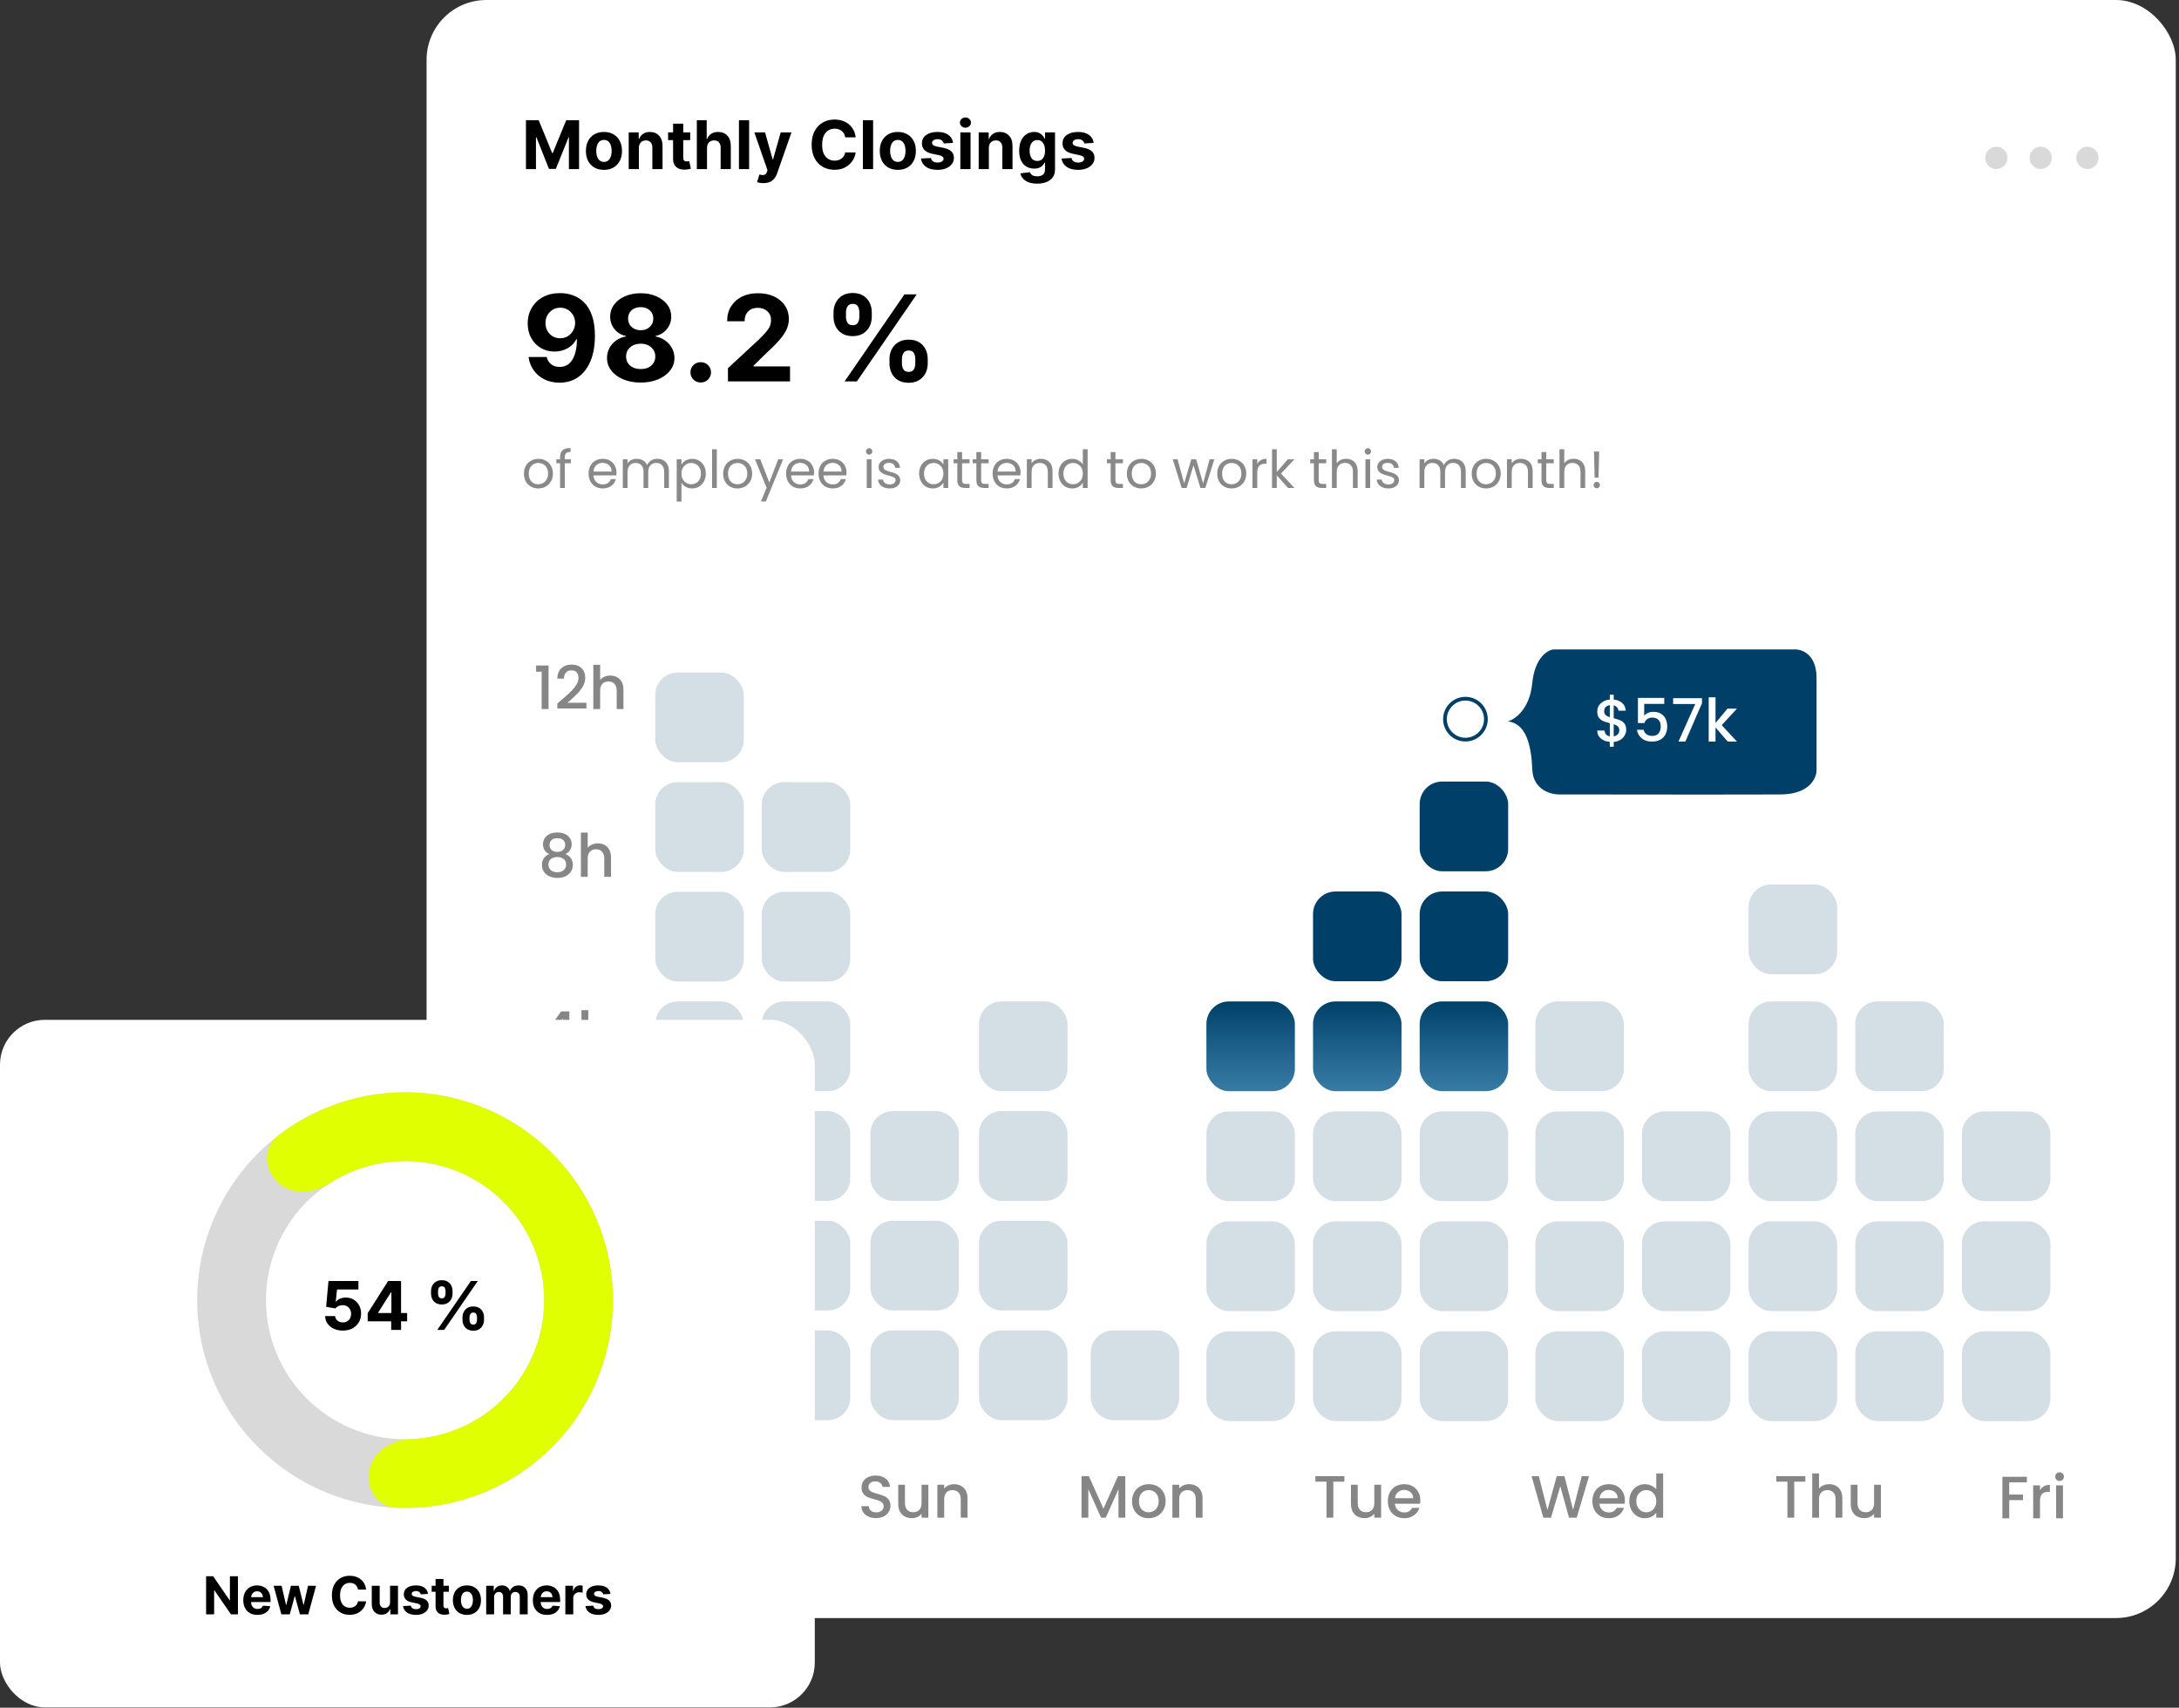 <svg xmlns="http://www.w3.org/2000/svg" width="583" height="457" viewBox="0 0 583 457" fill="none"><rect x="0" y="0" width="583" height="457" fill="#333333" stroke="none"/><rect x="114.134" width="468" height="433" rx="16" fill="white"></rect><path d="M140.72 32.166H144.13L147.733 40.964H147.883L151.495 32.166H154.932V45.261H152.216V36.736H152.119L148.718 45.2H146.881L143.515 36.718H143.4V45.261H140.72V32.166ZM161.585 45.455C160.595 45.455 159.736 45.244 159.01 44.822C158.289 44.394 157.732 43.802 157.34 43.047C156.953 42.285 156.76 41.4 156.76 40.392C156.76 39.379 156.953 38.491 157.34 37.729C157.732 36.968 158.289 36.376 159.01 35.954C159.736 35.526 160.595 35.312 161.585 35.312C162.581 35.312 163.439 35.526 164.16 35.954C164.887 36.376 165.443 36.968 165.83 37.729C166.223 38.491 166.419 39.379 166.419 40.392C166.419 41.4 166.223 42.285 165.83 43.047C165.443 43.802 164.887 44.394 164.16 44.822C163.439 45.244 162.581 45.455 161.585 45.455ZM159.528 40.375C159.528 41.23 159.701 41.936 160.047 42.493C160.393 43.05 160.908 43.328 161.594 43.328C162.273 43.328 162.786 43.05 163.132 42.493C163.478 41.936 163.65 41.23 163.65 40.375C163.65 39.519 163.478 38.816 163.132 38.265C162.786 37.715 162.273 37.439 161.594 37.439C160.908 37.439 160.393 37.715 160.047 38.265C159.701 38.816 159.528 39.519 159.528 40.375ZM170.937 39.584V45.261H168.212V35.435H170.893V37.184H170.989C171.212 36.61 171.566 36.156 172.053 35.822C172.539 35.482 173.146 35.312 173.872 35.312C174.897 35.312 175.718 35.643 176.333 36.305C176.954 36.962 177.265 37.864 177.265 39.012V45.261H174.54V39.496C174.54 38.892 174.385 38.421 174.074 38.081C173.77 37.741 173.345 37.571 172.8 37.571C172.249 37.571 171.801 37.75 171.455 38.107C171.109 38.459 170.937 38.951 170.937 39.584ZM184.665 35.435V37.492H182.802V42.238C182.802 42.877 183.112 43.196 183.733 43.196C183.839 43.196 183.953 43.187 184.076 43.17C184.205 43.152 184.316 43.132 184.41 43.108L184.841 45.147C184.261 45.317 183.698 45.402 183.153 45.402C182.181 45.402 181.425 45.156 180.886 44.664C180.353 44.172 180.086 43.483 180.086 42.598V37.492H178.75V35.435H180.086V33.097H182.802V35.435H184.665ZM189.165 39.584V45.261H186.44V32.166H189.077V37.184H189.2C189.423 36.604 189.78 36.147 190.272 35.813C190.771 35.479 191.392 35.312 192.136 35.312C193.155 35.312 193.976 35.64 194.597 36.297C195.218 36.953 195.528 37.858 195.528 39.012V45.261H192.812V39.496C192.812 38.886 192.66 38.415 192.355 38.081C192.051 37.741 191.614 37.571 191.046 37.571C190.495 37.571 190.044 37.75 189.692 38.107C189.341 38.459 189.165 38.951 189.165 39.584ZM200.433 32.166V45.261H197.708V32.166H200.433ZM204.273 49.006C203.928 49.006 203.603 48.979 203.298 48.926C202.999 48.874 202.75 48.809 202.551 48.733L203.175 46.703L203.263 46.72C203.72 46.849 204.112 46.879 204.44 46.808C204.774 46.738 205.021 46.48 205.179 46.035L205.346 45.543L201.83 35.435H204.687L206.726 42.651H206.831L208.879 35.435H211.762L207.921 46.395C207.646 47.192 207.221 47.825 206.646 48.294C206.078 48.768 205.287 49.006 204.273 49.006ZM223.258 45.437C222.092 45.437 221.049 45.173 220.129 44.646C219.209 44.119 218.482 43.354 217.949 42.352C217.422 41.35 217.158 40.14 217.158 38.722C217.158 37.293 217.425 36.077 217.958 35.075C218.497 34.073 219.227 33.308 220.146 32.781C221.072 32.254 222.109 31.99 223.258 31.99C224.271 31.99 225.183 32.177 225.991 32.552C226.806 32.927 227.471 33.469 227.986 34.178C228.502 34.887 228.818 35.746 228.936 36.754H226.141C226.035 36.033 225.728 35.468 225.218 35.057C224.708 34.641 224.075 34.433 223.319 34.433C222.312 34.433 221.5 34.808 220.885 35.558C220.27 36.302 219.962 37.357 219.962 38.722C219.962 40.117 220.27 41.177 220.885 41.904C221.506 42.631 222.314 42.994 223.311 42.994C224.043 42.994 224.664 42.8 225.174 42.414C225.689 42.027 226.012 41.485 226.141 40.788H228.936C228.836 41.59 228.549 42.346 228.074 43.055C227.605 43.764 226.964 44.339 226.149 44.778C225.341 45.218 224.377 45.437 223.258 45.437ZM233.603 32.166V45.261H230.878V32.166H233.603ZM240.212 45.455C239.222 45.455 238.363 45.244 237.637 44.822C236.916 44.394 236.359 43.802 235.967 43.047C235.58 42.285 235.387 41.4 235.387 40.392C235.387 39.379 235.58 38.491 235.967 37.729C236.359 36.968 236.916 36.376 237.637 35.954C238.363 35.526 239.222 35.312 240.212 35.312C241.208 35.312 242.066 35.526 242.787 35.954C243.514 36.376 244.07 36.968 244.457 37.729C244.85 38.491 245.046 39.379 245.046 40.392C245.046 41.4 244.85 42.285 244.457 43.047C244.07 43.802 243.514 44.394 242.787 44.822C242.066 45.244 241.208 45.455 240.212 45.455ZM238.155 40.375C238.155 41.23 238.328 41.936 238.674 42.493C239.02 43.05 239.535 43.328 240.221 43.328C240.9 43.328 241.413 43.05 241.759 42.493C242.104 41.936 242.277 41.23 242.277 40.375C242.277 39.519 242.104 38.816 241.759 38.265C241.413 37.715 240.9 37.439 240.221 37.439C239.535 37.439 239.02 37.715 238.674 38.265C238.328 38.816 238.155 39.519 238.155 40.375ZM254.995 38.239L252.517 38.388C252.446 38.078 252.271 37.811 251.989 37.589C251.714 37.36 251.339 37.246 250.864 37.246C250.442 37.246 250.088 37.334 249.801 37.51C249.514 37.685 249.37 37.92 249.37 38.213C249.37 38.447 249.464 38.646 249.651 38.81C249.839 38.974 250.158 39.106 250.609 39.206L252.394 39.557C254.28 39.932 255.224 40.817 255.224 42.212C255.224 42.862 255.036 43.43 254.661 43.917C254.286 44.403 253.771 44.781 253.114 45.05C252.458 45.32 251.705 45.455 250.855 45.455C249.555 45.455 248.521 45.185 247.753 44.646C246.985 44.101 246.534 43.36 246.399 42.422L249.071 42.282C249.253 43.09 249.851 43.495 250.864 43.495C251.339 43.495 251.723 43.401 252.016 43.214C252.309 43.026 252.455 42.789 252.455 42.502C252.455 42.015 252.036 41.687 251.198 41.517L249.502 41.166C247.609 40.785 246.663 39.853 246.663 38.371C246.663 37.422 247.041 36.675 247.797 36.13C248.559 35.585 249.566 35.312 250.82 35.312C252.062 35.312 253.041 35.576 253.756 36.103C254.471 36.625 254.884 37.337 254.995 38.239ZM256.946 45.261V35.435H259.671V45.261H256.946ZM258.309 34.178C257.904 34.178 257.556 34.044 257.263 33.774C256.976 33.505 256.832 33.179 256.832 32.798C256.832 32.418 256.976 32.095 257.263 31.832C257.556 31.562 257.904 31.427 258.309 31.427C258.713 31.427 259.059 31.562 259.346 31.832C259.639 32.095 259.785 32.418 259.785 32.798C259.785 33.179 259.639 33.505 259.346 33.774C259.059 34.044 258.713 34.178 258.309 34.178ZM264.575 39.584V45.261H261.851V35.435H264.531V37.184H264.628C264.851 36.61 265.205 36.156 265.691 35.822C266.178 35.482 266.784 35.312 267.511 35.312C268.536 35.312 269.356 35.643 269.972 36.305C270.593 36.962 270.903 37.864 270.903 39.012V45.261H268.179V39.496C268.179 38.892 268.023 38.421 267.713 38.081C267.408 37.741 266.983 37.571 266.438 37.571C265.888 37.571 265.439 37.75 265.094 38.107C264.748 38.459 264.575 38.951 264.575 39.584ZM277.486 49.146C276.162 49.146 275.122 48.883 274.366 48.355C273.616 47.834 273.162 47.183 273.004 46.404L275.518 46.07C275.629 46.369 275.843 46.63 276.159 46.852C276.481 47.075 276.944 47.186 277.548 47.186C278.14 47.186 278.629 47.043 279.016 46.756C279.402 46.474 279.596 45.997 279.596 45.323V43.521H279.473C279.297 43.931 278.98 44.3 278.523 44.629C278.072 44.957 277.454 45.121 276.669 45.121C275.937 45.121 275.269 44.951 274.665 44.611C274.062 44.265 273.581 43.738 273.224 43.029C272.866 42.32 272.688 41.423 272.688 40.34C272.688 39.22 272.869 38.289 273.232 37.545C273.602 36.8 274.088 36.244 274.691 35.875C275.295 35.5 275.957 35.312 276.678 35.312C277.223 35.312 277.683 35.406 278.058 35.593C278.433 35.775 278.734 36.004 278.963 36.279C279.197 36.554 279.376 36.827 279.499 37.096H279.604V35.435H282.276V45.367C282.276 46.199 282.071 46.896 281.661 47.459C281.251 48.021 280.686 48.443 279.965 48.724C279.25 49.006 278.424 49.146 277.486 49.146ZM275.474 40.322C275.474 41.166 275.649 41.837 276.001 42.335C276.358 42.827 276.871 43.073 277.539 43.073C278.195 43.073 278.702 42.83 279.06 42.343C279.423 41.857 279.604 41.183 279.604 40.322C279.604 39.461 279.426 38.772 279.068 38.257C278.711 37.735 278.201 37.474 277.539 37.474C276.865 37.474 276.353 37.741 276.001 38.274C275.649 38.801 275.474 39.484 275.474 40.322ZM292.612 38.239L290.134 38.388C290.063 38.078 289.888 37.811 289.606 37.589C289.331 37.36 288.956 37.246 288.481 37.246C288.06 37.246 287.705 37.334 287.418 37.51C287.131 37.685 286.987 37.92 286.987 38.213C286.987 38.447 287.081 38.646 287.269 38.81C287.456 38.974 287.775 39.106 288.227 39.206L290.011 39.557C291.897 39.932 292.841 40.817 292.841 42.212C292.841 42.862 292.653 43.43 292.278 43.917C291.903 44.403 291.388 44.781 290.731 45.05C290.075 45.32 289.322 45.455 288.473 45.455C287.172 45.455 286.138 45.185 285.37 44.646C284.603 44.101 284.151 43.36 284.017 42.422L286.688 42.282C286.87 43.09 287.468 43.495 288.481 43.495C288.956 43.495 289.34 43.401 289.633 43.214C289.926 43.026 290.072 42.789 290.072 42.502C290.072 42.015 289.653 41.687 288.815 41.517L287.119 41.166C285.227 40.785 284.28 39.853 284.28 38.371C284.28 37.422 284.658 36.675 285.414 36.13C286.176 35.585 287.184 35.312 288.438 35.312C289.68 35.312 290.658 35.576 291.373 36.103C292.088 36.625 292.501 37.337 292.612 38.239Z" fill="black"></path><path d="M144.001 130.712C143.282 130.712 142.629 130.548 142.041 130.222C141.462 129.895 141.005 129.433 140.669 128.836C140.342 128.229 140.179 127.529 140.179 126.736C140.179 125.952 140.347 125.261 140.683 124.664C141.028 124.057 141.495 123.595 142.083 123.278C142.671 122.951 143.329 122.788 144.057 122.788C144.785 122.788 145.443 122.951 146.031 123.278C146.619 123.595 147.081 124.052 147.417 124.65C147.762 125.247 147.935 125.942 147.935 126.736C147.935 127.529 147.758 128.229 147.403 128.836C147.058 129.433 146.586 129.895 145.989 130.222C145.392 130.548 144.729 130.712 144.001 130.712ZM144.001 129.592C144.458 129.592 144.888 129.484 145.289 129.27C145.69 129.055 146.012 128.733 146.255 128.304C146.507 127.874 146.633 127.352 146.633 126.736C146.633 126.12 146.512 125.597 146.269 125.168C146.026 124.738 145.709 124.421 145.317 124.216C144.925 124.001 144.5 123.894 144.043 123.894C143.576 123.894 143.147 124.001 142.755 124.216C142.372 124.421 142.064 124.738 141.831 125.168C141.598 125.597 141.481 126.12 141.481 126.736C141.481 127.361 141.593 127.888 141.817 128.318C142.05 128.747 142.358 129.069 142.741 129.284C143.124 129.489 143.544 129.592 144.001 129.592ZM152.732 123.964H151.122V130.586H149.848V123.964H148.854V122.914H149.848V122.368C149.848 121.509 150.068 120.884 150.506 120.492C150.954 120.09 151.668 119.89 152.648 119.89V120.954C152.088 120.954 151.692 121.066 151.458 121.29C151.234 121.504 151.122 121.864 151.122 122.368V122.914H152.732V123.964ZM164.95 126.456C164.95 126.698 164.936 126.955 164.908 127.226H158.776C158.823 127.982 159.079 128.574 159.546 129.004C160.022 129.424 160.596 129.634 161.268 129.634C161.819 129.634 162.276 129.508 162.64 129.256C163.013 128.994 163.275 128.649 163.424 128.22H164.796C164.591 128.957 164.18 129.559 163.564 130.026C162.948 130.483 162.183 130.712 161.268 130.712C160.54 130.712 159.887 130.548 159.308 130.222C158.739 129.895 158.291 129.433 157.964 128.836C157.637 128.229 157.474 127.529 157.474 126.736C157.474 125.942 157.633 125.247 157.95 124.65C158.267 124.052 158.711 123.595 159.28 123.278C159.859 122.951 160.521 122.788 161.268 122.788C161.996 122.788 162.64 122.946 163.2 123.264C163.76 123.581 164.189 124.02 164.488 124.58C164.796 125.13 164.95 125.756 164.95 126.456ZM163.634 126.19C163.634 125.704 163.527 125.289 163.312 124.944C163.097 124.589 162.803 124.323 162.43 124.146C162.066 123.959 161.66 123.866 161.212 123.866C160.568 123.866 160.017 124.071 159.56 124.482C159.112 124.892 158.855 125.462 158.79 126.19H163.634ZM175.858 122.774C176.455 122.774 176.987 122.9 177.454 123.152C177.92 123.394 178.289 123.763 178.56 124.258C178.83 124.752 178.966 125.354 178.966 126.064V130.586H177.706V126.246C177.706 125.48 177.514 124.897 177.132 124.496C176.758 124.085 176.25 123.88 175.606 123.88C174.943 123.88 174.416 124.094 174.024 124.524C173.632 124.944 173.436 125.555 173.436 126.358V130.586H172.176V126.246C172.176 125.48 171.984 124.897 171.602 124.496C171.228 124.085 170.72 123.88 170.076 123.88C169.413 123.88 168.886 124.094 168.494 124.524C168.102 124.944 167.906 125.555 167.906 126.358V130.586H166.632V122.914H167.906V124.02C168.158 123.618 168.494 123.31 168.914 123.096C169.343 122.881 169.814 122.774 170.328 122.774C170.972 122.774 171.541 122.918 172.036 123.208C172.53 123.497 172.899 123.922 173.142 124.482C173.356 123.94 173.711 123.52 174.206 123.222C174.7 122.923 175.251 122.774 175.858 122.774ZM182.33 124.328C182.582 123.889 182.955 123.525 183.45 123.236C183.954 122.937 184.537 122.788 185.2 122.788C185.881 122.788 186.497 122.951 187.048 123.278C187.608 123.604 188.046 124.066 188.364 124.664C188.681 125.252 188.84 125.938 188.84 126.722C188.84 127.496 188.681 128.187 188.364 128.794C188.046 129.4 187.608 129.872 187.048 130.208C186.497 130.544 185.881 130.712 185.2 130.712C184.546 130.712 183.968 130.567 183.464 130.278C182.969 129.979 182.591 129.61 182.33 129.172V134.226H181.056V122.914H182.33V124.328ZM187.538 126.722C187.538 126.143 187.421 125.639 187.188 125.21C186.954 124.78 186.637 124.454 186.236 124.23C185.844 124.006 185.41 123.894 184.934 123.894C184.467 123.894 184.033 124.01 183.632 124.244C183.24 124.468 182.922 124.799 182.68 125.238C182.446 125.667 182.33 126.166 182.33 126.736C182.33 127.314 182.446 127.823 182.68 128.262C182.922 128.691 183.24 129.022 183.632 129.256C184.033 129.48 184.467 129.592 184.934 129.592C185.41 129.592 185.844 129.48 186.236 129.256C186.637 129.022 186.954 128.691 187.188 128.262C187.421 127.823 187.538 127.31 187.538 126.722ZM191.79 120.226V130.586H190.516V120.226H191.79ZM197.308 130.712C196.589 130.712 195.936 130.548 195.348 130.222C194.769 129.895 194.312 129.433 193.976 128.836C193.649 128.229 193.486 127.529 193.486 126.736C193.486 125.952 193.654 125.261 193.99 124.664C194.335 124.057 194.802 123.595 195.39 123.278C195.978 122.951 196.636 122.788 197.364 122.788C198.092 122.788 198.75 122.951 199.338 123.278C199.926 123.595 200.388 124.052 200.724 124.65C201.069 125.247 201.242 125.942 201.242 126.736C201.242 127.529 201.064 128.229 200.71 128.836C200.364 129.433 199.893 129.895 199.296 130.222C198.698 130.548 198.036 130.712 197.308 130.712ZM197.308 129.592C197.765 129.592 198.194 129.484 198.596 129.27C198.997 129.055 199.319 128.733 199.562 128.304C199.814 127.874 199.94 127.352 199.94 126.736C199.94 126.12 199.818 125.597 199.576 125.168C199.333 124.738 199.016 124.421 198.624 124.216C198.232 124.001 197.807 123.894 197.35 123.894C196.883 123.894 196.454 124.001 196.062 124.216C195.679 124.421 195.371 124.738 195.138 125.168C194.904 125.597 194.788 126.12 194.788 126.736C194.788 127.361 194.9 127.888 195.124 128.318C195.357 128.747 195.665 129.069 196.048 129.284C196.43 129.489 196.85 129.592 197.308 129.592ZM209.525 122.914L204.905 134.198H203.589L205.101 130.502L202.007 122.914H203.421L205.829 129.13L208.209 122.914H209.525ZM217.806 126.456C217.806 126.698 217.792 126.955 217.764 127.226H211.632C211.678 127.982 211.935 128.574 212.402 129.004C212.878 129.424 213.452 129.634 214.124 129.634C214.674 129.634 215.132 129.508 215.496 129.256C215.869 128.994 216.13 128.649 216.28 128.22H217.652C217.446 128.957 217.036 129.559 216.42 130.026C215.804 130.483 215.038 130.712 214.124 130.712C213.396 130.712 212.742 130.548 212.164 130.222C211.594 129.895 211.146 129.433 210.82 128.836C210.493 128.229 210.33 127.529 210.33 126.736C210.33 125.942 210.488 125.247 210.806 124.65C211.123 124.052 211.566 123.595 212.136 123.278C212.714 122.951 213.377 122.788 214.124 122.788C214.852 122.788 215.496 122.946 216.056 123.264C216.616 123.581 217.045 124.02 217.344 124.58C217.652 125.13 217.806 125.756 217.806 126.456ZM216.49 126.19C216.49 125.704 216.382 125.289 216.168 124.944C215.953 124.589 215.659 124.323 215.286 124.146C214.922 123.959 214.516 123.866 214.068 123.866C213.424 123.866 212.873 124.071 212.416 124.482C211.968 124.892 211.711 125.462 211.646 126.19H216.49ZM226.487 126.456C226.487 126.698 226.473 126.955 226.445 127.226H220.313C220.36 127.982 220.617 128.574 221.083 129.004C221.559 129.424 222.133 129.634 222.805 129.634C223.356 129.634 223.813 129.508 224.177 129.256C224.551 128.994 224.812 128.649 224.961 128.22H226.333C226.128 128.957 225.717 129.559 225.101 130.026C224.485 130.483 223.72 130.712 222.805 130.712C222.077 130.712 221.424 130.548 220.845 130.222C220.276 129.895 219.828 129.433 219.501 128.836C219.175 128.229 219.011 127.529 219.011 126.736C219.011 125.942 219.17 125.247 219.487 124.65C219.805 124.052 220.248 123.595 220.817 123.278C221.396 122.951 222.059 122.788 222.805 122.788C223.533 122.788 224.177 122.946 224.737 123.264C225.297 123.581 225.727 124.02 226.025 124.58C226.333 125.13 226.487 125.756 226.487 126.456ZM225.171 126.19C225.171 125.704 225.064 125.289 224.849 124.944C224.635 124.589 224.341 124.323 223.967 124.146C223.603 123.959 223.197 123.866 222.749 123.866C222.105 123.866 221.555 124.071 221.097 124.482C220.649 124.892 220.393 125.462 220.327 126.19H225.171ZM232.559 121.668C232.317 121.668 232.111 121.584 231.943 121.416C231.775 121.248 231.691 121.042 231.691 120.8C231.691 120.557 231.775 120.352 231.943 120.184C232.111 120.016 232.317 119.932 232.559 119.932C232.793 119.932 232.989 120.016 233.147 120.184C233.315 120.352 233.399 120.557 233.399 120.8C233.399 121.042 233.315 121.248 233.147 121.416C232.989 121.584 232.793 121.668 232.559 121.668ZM233.175 122.914V130.586H231.901V122.914H233.175ZM238.063 130.712C237.475 130.712 236.947 130.614 236.481 130.418C236.014 130.212 235.645 129.932 235.375 129.578C235.104 129.214 234.955 128.798 234.927 128.332H236.243C236.28 128.714 236.457 129.027 236.775 129.27C237.101 129.512 237.526 129.634 238.049 129.634C238.534 129.634 238.917 129.526 239.197 129.312C239.477 129.097 239.617 128.826 239.617 128.5C239.617 128.164 239.467 127.916 239.169 127.758C238.87 127.59 238.408 127.426 237.783 127.268C237.213 127.118 236.747 126.969 236.383 126.82C236.028 126.661 235.72 126.432 235.459 126.134C235.207 125.826 235.081 125.424 235.081 124.93C235.081 124.538 235.197 124.178 235.431 123.852C235.664 123.525 235.995 123.268 236.425 123.082C236.854 122.886 237.344 122.788 237.895 122.788C238.744 122.788 239.43 123.002 239.953 123.432C240.475 123.861 240.755 124.449 240.793 125.196H239.519C239.491 124.794 239.327 124.472 239.029 124.23C238.739 123.987 238.347 123.866 237.853 123.866C237.395 123.866 237.031 123.964 236.761 124.16C236.49 124.356 236.355 124.612 236.355 124.93C236.355 125.182 236.434 125.392 236.593 125.56C236.761 125.718 236.966 125.849 237.209 125.952C237.461 126.045 237.806 126.152 238.245 126.274C238.795 126.423 239.243 126.572 239.589 126.722C239.934 126.862 240.228 127.076 240.471 127.366C240.723 127.655 240.853 128.033 240.863 128.5C240.863 128.92 240.746 129.298 240.513 129.634C240.279 129.97 239.948 130.236 239.519 130.432C239.099 130.618 238.613 130.712 238.063 130.712ZM245.917 126.722C245.917 125.938 246.076 125.252 246.393 124.664C246.711 124.066 247.145 123.604 247.695 123.278C248.255 122.951 248.876 122.788 249.557 122.788C250.229 122.788 250.813 122.932 251.307 123.222C251.802 123.511 252.171 123.875 252.413 124.314V122.914H253.701V130.586H252.413V129.158C252.161 129.606 251.783 129.979 251.279 130.278C250.785 130.567 250.206 130.712 249.543 130.712C248.862 130.712 248.246 130.544 247.695 130.208C247.145 129.872 246.711 129.4 246.393 128.794C246.076 128.187 245.917 127.496 245.917 126.722ZM252.413 126.736C252.413 126.157 252.297 125.653 252.063 125.224C251.83 124.794 251.513 124.468 251.111 124.244C250.719 124.01 250.285 123.894 249.809 123.894C249.333 123.894 248.899 124.006 248.507 124.23C248.115 124.454 247.803 124.78 247.569 125.21C247.336 125.639 247.219 126.143 247.219 126.722C247.219 127.31 247.336 127.823 247.569 128.262C247.803 128.691 248.115 129.022 248.507 129.256C248.899 129.48 249.333 129.592 249.809 129.592C250.285 129.592 250.719 129.48 251.111 129.256C251.513 129.022 251.83 128.691 252.063 128.262C252.297 127.823 252.413 127.314 252.413 126.736ZM257.408 123.964V128.486C257.408 128.859 257.488 129.125 257.646 129.284C257.805 129.433 258.08 129.508 258.472 129.508H259.41V130.586H258.262C257.553 130.586 257.021 130.422 256.666 130.096C256.312 129.769 256.134 129.232 256.134 128.486V123.964H255.14V122.914H256.134V120.982H257.408V122.914H259.41V123.964H257.408ZM262.508 123.964V128.486C262.508 128.859 262.587 129.125 262.746 129.284C262.905 129.433 263.18 129.508 263.572 129.508H264.51V130.586H263.362C262.653 130.586 262.121 130.422 261.766 130.096C261.411 129.769 261.234 129.232 261.234 128.486V123.964H260.24V122.914H261.234V120.982H262.508V122.914H264.51V123.964H262.508ZM273.054 126.456C273.054 126.698 273.04 126.955 273.012 127.226H266.88C266.926 127.982 267.183 128.574 267.65 129.004C268.126 129.424 268.7 129.634 269.372 129.634C269.922 129.634 270.38 129.508 270.744 129.256C271.117 128.994 271.378 128.649 271.528 128.22H272.9C272.694 128.957 272.284 129.559 271.668 130.026C271.052 130.483 270.286 130.712 269.372 130.712C268.644 130.712 267.99 130.548 267.412 130.222C266.842 129.895 266.394 129.433 266.068 128.836C265.741 128.229 265.578 127.529 265.578 126.736C265.578 125.942 265.736 125.247 266.054 124.65C266.371 124.052 266.814 123.595 267.384 123.278C267.962 122.951 268.625 122.788 269.372 122.788C270.1 122.788 270.744 122.946 271.304 123.264C271.864 123.581 272.293 124.02 272.592 124.58C272.9 125.13 273.054 125.756 273.054 126.456ZM271.738 126.19C271.738 125.704 271.63 125.289 271.416 124.944C271.201 124.589 270.907 124.323 270.534 124.146C270.17 123.959 269.764 123.866 269.316 123.866C268.672 123.866 268.121 124.071 267.664 124.482C267.216 124.892 266.959 125.462 266.894 126.19H271.738ZM278.473 122.774C279.407 122.774 280.163 123.058 280.741 123.628C281.32 124.188 281.609 125 281.609 126.064V130.586H280.349V126.246C280.349 125.48 280.158 124.897 279.775 124.496C279.393 124.085 278.87 123.88 278.207 123.88C277.535 123.88 276.999 124.09 276.597 124.51C276.205 124.93 276.009 125.541 276.009 126.344V130.586H274.735V122.914H276.009V124.006C276.261 123.614 276.602 123.31 277.031 123.096C277.47 122.881 277.951 122.774 278.473 122.774ZM283.214 126.722C283.214 125.938 283.373 125.252 283.69 124.664C284.008 124.066 284.442 123.604 284.992 123.278C285.552 122.951 286.178 122.788 286.868 122.788C287.466 122.788 288.021 122.928 288.534 123.208C289.048 123.478 289.44 123.838 289.71 124.286V120.226H290.998V130.586H289.71V129.144C289.458 129.601 289.085 129.979 288.59 130.278C288.096 130.567 287.517 130.712 286.854 130.712C286.173 130.712 285.552 130.544 284.992 130.208C284.442 129.872 284.008 129.4 283.69 128.794C283.373 128.187 283.214 127.496 283.214 126.722ZM289.71 126.736C289.71 126.157 289.594 125.653 289.36 125.224C289.127 124.794 288.81 124.468 288.408 124.244C288.016 124.01 287.582 123.894 287.106 123.894C286.63 123.894 286.196 124.006 285.804 124.23C285.412 124.454 285.1 124.78 284.866 125.21C284.633 125.639 284.516 126.143 284.516 126.722C284.516 127.31 284.633 127.823 284.866 128.262C285.1 128.691 285.412 129.022 285.804 129.256C286.196 129.48 286.63 129.592 287.106 129.592C287.582 129.592 288.016 129.48 288.408 129.256C288.81 129.022 289.127 128.691 289.36 128.262C289.594 127.823 289.71 127.314 289.71 126.736ZM298.438 123.964V128.486C298.438 128.859 298.517 129.125 298.676 129.284C298.834 129.433 299.11 129.508 299.502 129.508H300.44V130.586H299.292C298.582 130.586 298.05 130.422 297.696 130.096C297.341 129.769 297.164 129.232 297.164 128.486V123.964H296.17V122.914H297.164V120.982H298.438V122.914H300.44V123.964H298.438ZM305.329 130.712C304.611 130.712 303.957 130.548 303.369 130.222C302.791 129.895 302.333 129.433 301.997 128.836C301.671 128.229 301.507 127.529 301.507 126.736C301.507 125.952 301.675 125.261 302.011 124.664C302.357 124.057 302.823 123.595 303.411 123.278C303.999 122.951 304.657 122.788 305.385 122.788C306.113 122.788 306.771 122.951 307.359 123.278C307.947 123.595 308.409 124.052 308.745 124.65C309.091 125.247 309.263 125.942 309.263 126.736C309.263 127.529 309.086 128.229 308.731 128.836C308.386 129.433 307.915 129.895 307.317 130.222C306.72 130.548 306.057 130.712 305.329 130.712ZM305.329 129.592C305.787 129.592 306.216 129.484 306.617 129.27C307.019 129.055 307.341 128.733 307.583 128.304C307.835 127.874 307.961 127.352 307.961 126.736C307.961 126.12 307.84 125.597 307.597 125.168C307.355 124.738 307.037 124.421 306.645 124.216C306.253 124.001 305.829 123.894 305.371 123.894C304.905 123.894 304.475 124.001 304.083 124.216C303.701 124.421 303.393 124.738 303.159 125.168C302.926 125.597 302.809 126.12 302.809 126.736C302.809 127.361 302.921 127.888 303.145 128.318C303.379 128.747 303.687 129.069 304.069 129.284C304.452 129.489 304.872 129.592 305.329 129.592ZM324.891 122.914L322.497 130.586H321.181L319.333 124.496L317.485 130.586H316.169L313.761 122.914H315.063L316.827 129.354L318.731 122.914H320.033L321.895 129.368L323.631 122.914H324.891ZM329.501 130.712C328.782 130.712 328.129 130.548 327.541 130.222C326.962 129.895 326.505 129.433 326.169 128.836C325.842 128.229 325.679 127.529 325.679 126.736C325.679 125.952 325.847 125.261 326.183 124.664C326.528 124.057 326.995 123.595 327.583 123.278C328.171 122.951 328.829 122.788 329.557 122.788C330.285 122.788 330.943 122.951 331.531 123.278C332.119 123.595 332.581 124.052 332.917 124.65C333.262 125.247 333.435 125.942 333.435 126.736C333.435 127.529 333.258 128.229 332.903 128.836C332.558 129.433 332.086 129.895 331.489 130.222C330.892 130.548 330.229 130.712 329.501 130.712ZM329.501 129.592C329.958 129.592 330.388 129.484 330.789 129.27C331.19 129.055 331.512 128.733 331.755 128.304C332.007 127.874 332.133 127.352 332.133 126.736C332.133 126.12 332.012 125.597 331.769 125.168C331.526 124.738 331.209 124.421 330.817 124.216C330.425 124.001 330 123.894 329.543 123.894C329.076 123.894 328.647 124.001 328.255 124.216C327.872 124.421 327.564 124.738 327.331 125.168C327.098 125.597 326.981 126.12 326.981 126.736C326.981 127.361 327.093 127.888 327.317 128.318C327.55 128.747 327.858 129.069 328.241 129.284C328.624 129.489 329.044 129.592 329.501 129.592ZM336.384 124.16C336.608 123.721 336.926 123.38 337.336 123.138C337.756 122.895 338.265 122.774 338.862 122.774V124.09H338.526C337.098 124.09 336.384 124.864 336.384 126.414V130.586H335.11V122.914H336.384V124.16ZM344.617 130.586L341.607 127.198V130.586H340.333V120.226H341.607V126.316L344.561 122.914H346.339L342.727 126.736L346.353 130.586H344.617ZM352.824 123.964V128.486C352.824 128.859 352.904 129.125 353.062 129.284C353.221 129.433 353.496 129.508 353.888 129.508H354.826V130.586H353.678C352.969 130.586 352.437 130.422 352.082 130.096C351.728 129.769 351.55 129.232 351.55 128.486V123.964H350.556V122.914H351.55V120.982H352.824V122.914H354.826V123.964H352.824ZM360.178 122.774C360.757 122.774 361.279 122.9 361.746 123.152C362.213 123.394 362.577 123.763 362.838 124.258C363.109 124.752 363.244 125.354 363.244 126.064V130.586H361.984V126.246C361.984 125.48 361.793 124.897 361.41 124.496C361.027 124.085 360.505 123.88 359.842 123.88C359.17 123.88 358.633 124.09 358.232 124.51C357.84 124.93 357.644 125.541 357.644 126.344V130.586H356.37V120.226H357.644V124.006C357.896 123.614 358.241 123.31 358.68 123.096C359.128 122.881 359.627 122.774 360.178 122.774ZM365.983 121.668C365.74 121.668 365.535 121.584 365.367 121.416C365.199 121.248 365.115 121.042 365.115 120.8C365.115 120.557 365.199 120.352 365.367 120.184C365.535 120.016 365.74 119.932 365.983 119.932C366.216 119.932 366.412 120.016 366.571 120.184C366.739 120.352 366.823 120.557 366.823 120.8C366.823 121.042 366.739 121.248 366.571 121.416C366.412 121.584 366.216 121.668 365.983 121.668ZM366.599 122.914V130.586H365.325V122.914H366.599ZM371.486 130.712C370.898 130.712 370.371 130.614 369.904 130.418C369.438 130.212 369.069 129.932 368.798 129.578C368.528 129.214 368.378 128.798 368.35 128.332H369.666C369.704 128.714 369.881 129.027 370.198 129.27C370.525 129.512 370.95 129.634 371.472 129.634C371.958 129.634 372.34 129.526 372.62 129.312C372.9 129.097 373.04 128.826 373.04 128.5C373.04 128.164 372.891 127.916 372.592 127.758C372.294 127.59 371.832 127.426 371.206 127.268C370.637 127.118 370.17 126.969 369.806 126.82C369.452 126.661 369.144 126.432 368.882 126.134C368.63 125.826 368.504 125.424 368.504 124.93C368.504 124.538 368.621 124.178 368.854 123.852C369.088 123.525 369.419 123.268 369.848 123.082C370.278 122.886 370.768 122.788 371.318 122.788C372.168 122.788 372.854 123.002 373.376 123.432C373.899 123.861 374.179 124.449 374.216 125.196H372.942C372.914 124.794 372.751 124.472 372.452 124.23C372.163 123.987 371.771 123.866 371.276 123.866C370.819 123.866 370.455 123.964 370.184 124.16C369.914 124.356 369.778 124.612 369.778 124.93C369.778 125.182 369.858 125.392 370.016 125.56C370.184 125.718 370.39 125.849 370.632 125.952C370.884 126.045 371.23 126.152 371.668 126.274C372.219 126.423 372.667 126.572 373.012 126.722C373.358 126.862 373.652 127.076 373.894 127.366C374.146 127.655 374.277 128.033 374.286 128.5C374.286 128.92 374.17 129.298 373.936 129.634C373.703 129.97 373.372 130.236 372.942 130.432C372.522 130.618 372.037 130.712 371.486 130.712ZM389.043 122.774C389.641 122.774 390.173 122.9 390.639 123.152C391.106 123.394 391.475 123.763 391.745 124.258C392.016 124.752 392.151 125.354 392.151 126.064V130.586H390.891V126.246C390.891 125.48 390.7 124.897 390.317 124.496C389.944 124.085 389.435 123.88 388.791 123.88C388.129 123.88 387.601 124.094 387.209 124.524C386.817 124.944 386.621 125.555 386.621 126.358V130.586H385.361V126.246C385.361 125.48 385.17 124.897 384.787 124.496C384.414 124.085 383.905 123.88 383.261 123.88C382.599 123.88 382.071 124.094 381.679 124.524C381.287 124.944 381.091 125.555 381.091 126.358V130.586H379.817V122.914H381.091V124.02C381.343 123.618 381.679 123.31 382.099 123.096C382.529 122.881 383 122.774 383.513 122.774C384.157 122.774 384.727 122.918 385.221 123.208C385.716 123.497 386.085 123.922 386.327 124.482C386.542 123.94 386.897 123.52 387.391 123.222C387.886 122.923 388.437 122.774 389.043 122.774ZM397.587 130.712C396.868 130.712 396.215 130.548 395.627 130.222C395.048 129.895 394.591 129.433 394.255 128.836C393.928 128.229 393.765 127.529 393.765 126.736C393.765 125.952 393.933 125.261 394.269 124.664C394.614 124.057 395.081 123.595 395.669 123.278C396.257 122.951 396.915 122.788 397.643 122.788C398.371 122.788 399.029 122.951 399.617 123.278C400.205 123.595 400.667 124.052 401.003 124.65C401.348 125.247 401.521 125.942 401.521 126.736C401.521 127.529 401.344 128.229 400.989 128.836C400.644 129.433 400.172 129.895 399.575 130.222C398.978 130.548 398.315 130.712 397.587 130.712ZM397.587 129.592C398.044 129.592 398.474 129.484 398.875 129.27C399.276 129.055 399.598 128.733 399.841 128.304C400.093 127.874 400.219 127.352 400.219 126.736C400.219 126.12 400.098 125.597 399.855 125.168C399.612 124.738 399.295 124.421 398.903 124.216C398.511 124.001 398.086 123.894 397.629 123.894C397.162 123.894 396.733 124.001 396.341 124.216C395.958 124.421 395.65 124.738 395.417 125.168C395.184 125.597 395.067 126.12 395.067 126.736C395.067 127.361 395.179 127.888 395.403 128.318C395.636 128.747 395.944 129.069 396.327 129.284C396.71 129.489 397.13 129.592 397.587 129.592ZM406.934 122.774C407.867 122.774 408.623 123.058 409.202 123.628C409.781 124.188 410.07 125 410.07 126.064V130.586H408.81V126.246C408.81 125.48 408.619 124.897 408.236 124.496C407.853 124.085 407.331 123.88 406.668 123.88C405.996 123.88 405.459 124.09 405.058 124.51C404.666 124.93 404.47 125.541 404.47 126.344V130.586H403.196V122.914H404.47V124.006C404.722 123.614 405.063 123.31 405.492 123.096C405.931 122.881 406.411 122.774 406.934 122.774ZM413.705 123.964V128.486C413.705 128.859 413.785 129.125 413.943 129.284C414.102 129.433 414.377 129.508 414.769 129.508H415.707V130.586H414.559C413.85 130.586 413.318 130.422 412.963 130.096C412.609 129.769 412.431 129.232 412.431 128.486V123.964H411.437V122.914H412.431V120.982H413.705V122.914H415.707V123.964H413.705ZM421.059 122.774C421.638 122.774 422.16 122.9 422.627 123.152C423.094 123.394 423.458 123.763 423.719 124.258C423.99 124.752 424.125 125.354 424.125 126.064V130.586H422.865V126.246C422.865 125.48 422.674 124.897 422.291 124.496C421.908 124.085 421.386 123.88 420.723 123.88C420.051 123.88 419.514 124.09 419.113 124.51C418.721 124.93 418.525 125.541 418.525 126.344V130.586H417.251V120.226H418.525V124.006C418.777 123.614 419.122 123.31 419.561 123.096C420.009 122.881 420.508 122.774 421.059 122.774ZM427.858 120.828L427.704 127.828H426.64L426.486 120.828H427.858ZM427.228 130.67C426.985 130.67 426.78 130.586 426.612 130.418C426.444 130.25 426.36 130.044 426.36 129.802C426.36 129.559 426.444 129.354 426.612 129.186C426.78 129.018 426.985 128.934 427.228 128.934C427.461 128.934 427.657 129.018 427.816 129.186C427.984 129.354 428.068 129.559 428.068 129.802C428.068 130.044 427.984 130.25 427.816 130.418C427.657 130.586 427.461 130.67 427.228 130.67Z" fill="#898989"></path><path d="M149.89 78.438C151.088 78.438 152.239 78.641 153.343 79.047C154.457 79.443 155.452 80.089 156.327 80.984C157.202 81.87 157.895 83.042 158.405 84.5C158.916 85.959 159.171 87.75 159.171 89.875C159.171 92.49 158.78 94.734 157.999 96.609C157.228 98.474 156.134 99.906 154.718 100.906C153.312 101.906 151.65 102.406 149.733 102.406C148.181 102.406 146.806 102.104 145.608 101.5C144.421 100.886 143.463 100.057 142.733 99.016C142.015 97.974 141.577 96.813 141.421 95.531H146.265C146.452 96.354 146.853 97.005 147.468 97.484C148.082 97.953 148.838 98.188 149.733 98.188C151.244 98.188 152.39 97.526 153.171 96.203C153.963 94.87 154.358 93.068 154.358 90.797H154.202C153.681 91.818 152.895 92.62 151.843 93.203C150.791 93.787 149.629 94.078 148.358 94.078C146.983 94.078 145.754 93.755 144.671 93.109C143.588 92.464 142.733 91.573 142.108 90.438C141.494 89.302 141.187 88.01 141.187 86.563C141.187 84.99 141.551 83.589 142.28 82.359C143.009 81.13 144.025 80.167 145.327 79.469C146.64 78.771 148.16 78.427 149.89 78.438ZM145.952 86.438C145.952 87.594 146.322 88.563 147.062 89.344C147.812 90.125 148.754 90.516 149.89 90.516C150.65 90.516 151.327 90.334 151.921 89.969C152.525 89.594 152.999 89.094 153.343 88.469C153.697 87.844 153.874 87.156 153.874 86.406C153.874 85.667 153.702 84.99 153.358 84.375C153.015 83.76 152.546 83.271 151.952 82.906C151.358 82.531 150.681 82.344 149.921 82.344C148.785 82.344 147.838 82.74 147.077 83.531C146.327 84.313 145.952 85.281 145.952 86.438ZM171.421 102.375C169.66 102.375 168.103 102.089 166.749 101.516C165.395 100.943 164.332 100.162 163.562 99.172C162.791 98.182 162.405 97.057 162.405 95.797C162.405 94.828 162.624 93.938 163.062 93.125C163.509 92.313 164.114 91.635 164.874 91.094C165.645 90.552 166.504 90.203 167.452 90.047V89.906C166.202 89.646 165.187 89.037 164.405 88.078C163.634 87.12 163.249 86.005 163.249 84.734C163.249 83.526 163.603 82.453 164.312 81.516C165.02 80.568 165.989 79.823 167.218 79.281C168.447 78.74 169.848 78.469 171.421 78.469C172.994 78.469 174.395 78.745 175.624 79.297C176.853 79.839 177.822 80.584 178.53 81.531C179.239 82.469 179.593 83.537 179.593 84.734C179.593 86.005 179.197 87.12 178.405 88.078C177.624 89.037 176.624 89.646 175.405 89.906V90.047C176.332 90.203 177.176 90.552 177.937 91.094C178.707 91.635 179.317 92.313 179.765 93.125C180.223 93.938 180.452 94.828 180.452 95.797C180.452 97.057 180.062 98.182 179.28 99.172C178.509 100.162 177.442 100.943 176.077 101.516C174.723 102.089 173.171 102.375 171.421 102.375ZM168.046 85.25C168.046 86.167 168.364 86.917 168.999 87.5C169.634 88.084 170.442 88.375 171.421 88.375C172.39 88.375 173.192 88.084 173.827 87.5C174.473 86.917 174.796 86.167 174.796 85.25C174.796 84.344 174.478 83.609 173.843 83.047C173.218 82.474 172.41 82.188 171.421 82.188C170.421 82.188 169.608 82.469 168.983 83.031C168.358 83.594 168.046 84.334 168.046 85.25ZM167.515 95.406C167.515 96.396 167.874 97.203 168.593 97.828C169.312 98.453 170.254 98.766 171.421 98.766C172.588 98.766 173.53 98.453 174.249 97.828C174.968 97.203 175.327 96.396 175.327 95.406C175.327 94.406 174.957 93.584 174.218 92.938C173.478 92.292 172.546 91.969 171.421 91.969C170.285 91.969 169.348 92.292 168.608 92.938C167.879 93.573 167.515 94.396 167.515 95.406ZM187.483 102.359C186.713 102.359 186.062 102.099 185.53 101.578C184.999 101.047 184.733 100.401 184.733 99.641C184.733 98.87 184.999 98.224 185.53 97.703C186.062 97.182 186.713 96.922 187.483 96.922C188.254 96.922 188.905 97.182 189.437 97.703C189.968 98.224 190.233 98.87 190.233 99.641C190.233 100.401 189.968 101.047 189.437 101.578C188.905 102.099 188.254 102.359 187.483 102.359ZM194.765 102.063V98.531L203.062 90.844C204.114 89.823 204.916 88.938 205.468 88.188C206.02 87.438 206.296 86.604 206.296 85.688C206.296 84.667 205.957 83.859 205.28 83.266C204.614 82.672 203.77 82.375 202.749 82.375C201.676 82.375 200.817 82.698 200.171 83.344C199.535 83.979 199.218 84.854 199.218 85.969H194.546C194.546 84.438 194.895 83.115 195.593 82C196.291 80.875 197.254 80.005 198.483 79.391C199.723 78.776 201.155 78.469 202.78 78.469C204.447 78.469 205.9 78.766 207.14 79.359C208.379 79.943 209.343 80.755 210.03 81.797C210.718 82.828 211.062 84.021 211.062 85.375C211.062 86.25 210.884 87.115 210.53 87.969C210.187 88.813 209.577 89.755 208.702 90.797C207.827 91.839 206.588 93.089 204.983 94.547L201.593 97.875V98.047H211.374V102.063H194.765ZM223.015 84.797V83.578C223.015 82.641 223.213 81.781 223.608 81C224.015 80.209 224.598 79.578 225.358 79.109C226.129 78.641 227.056 78.406 228.14 78.406C229.254 78.406 230.192 78.641 230.952 79.109C231.713 79.578 232.285 80.209 232.671 81C233.056 81.781 233.249 82.641 233.249 83.578V84.797C233.249 85.734 233.051 86.594 232.655 87.375C232.259 88.156 231.681 88.781 230.921 89.25C230.171 89.719 229.244 89.953 228.14 89.953C227.035 89.953 226.098 89.719 225.327 89.25C224.567 88.781 223.989 88.156 223.593 87.375C223.207 86.594 223.015 85.734 223.015 84.797ZM225.983 102.063L241.983 78.781H245.265L229.265 102.063H225.983ZM226.343 84.797C226.343 85.359 226.473 85.875 226.733 86.344C226.994 86.802 227.463 87.031 228.14 87.031C228.827 87.031 229.296 86.802 229.546 86.344C229.796 85.875 229.921 85.359 229.921 84.797V83.578C229.921 83.026 229.801 82.51 229.562 82.031C229.322 81.552 228.848 81.313 228.14 81.313C227.463 81.313 226.994 81.557 226.733 82.047C226.473 82.526 226.343 83.037 226.343 83.578V84.797ZM237.983 97.281V96.063C237.983 95.125 238.181 94.266 238.577 93.484C238.983 92.693 239.567 92.063 240.327 91.594C241.098 91.125 242.025 90.891 243.108 90.891C244.223 90.891 245.16 91.125 245.921 91.594C246.681 92.063 247.254 92.693 247.64 93.484C248.025 94.266 248.218 95.125 248.218 96.063V97.281C248.218 98.219 248.02 99.078 247.624 99.859C247.228 100.641 246.65 101.266 245.89 101.734C245.14 102.203 244.213 102.438 243.108 102.438C242.004 102.438 241.067 102.203 240.296 101.734C239.535 101.266 238.957 100.641 238.562 99.859C238.176 99.068 237.983 98.209 237.983 97.281ZM241.312 97.281C241.312 97.844 241.442 98.359 241.702 98.828C241.963 99.287 242.431 99.516 243.108 99.516C243.796 99.516 244.265 99.287 244.515 98.828C244.765 98.359 244.89 97.844 244.89 97.281V96.063C244.89 95.51 244.77 94.995 244.53 94.516C244.291 94.037 243.817 93.797 243.108 93.797C242.431 93.797 241.963 94.042 241.702 94.531C241.442 95.01 241.312 95.521 241.312 96.063V97.281Z" fill="black"></path><path d="M143.437 179.748V178.084H146.765V189.748H144.925V179.748H143.437ZM150.279 187.268C151.303 186.383 152.108 185.657 152.695 185.092C153.292 184.516 153.788 183.919 154.183 183.3C154.577 182.681 154.775 182.063 154.775 181.444C154.775 180.804 154.62 180.303 154.311 179.94C154.012 179.577 153.537 179.396 152.887 179.396C152.257 179.396 151.767 179.599 151.415 180.004C151.073 180.399 150.892 180.932 150.871 181.604H149.111C149.143 180.388 149.505 179.46 150.199 178.82C150.903 178.169 151.793 177.844 152.871 177.844C154.033 177.844 154.94 178.164 155.591 178.804C156.252 179.444 156.583 180.297 156.583 181.364C156.583 182.132 156.385 182.873 155.991 183.588C155.607 184.292 155.143 184.927 154.599 185.492C154.065 186.047 153.383 186.692 152.551 187.428L151.831 188.068H156.903V189.588H149.127V188.26L150.279 187.268ZM163.305 180.788C163.977 180.788 164.574 180.932 165.097 181.22C165.63 181.508 166.046 181.935 166.345 182.5C166.654 183.065 166.809 183.748 166.809 184.548V189.748H165.001V184.82C165.001 184.031 164.804 183.428 164.409 183.012C164.014 182.585 163.476 182.372 162.793 182.372C162.11 182.372 161.566 182.585 161.161 183.012C160.766 183.428 160.569 184.031 160.569 184.82V189.748H158.745V177.908H160.569V181.956C160.878 181.583 161.268 181.295 161.737 181.092C162.217 180.889 162.74 180.788 163.305 180.788Z" fill="#868686"></path><path d="M146.944 228.554C145.834 227.999 145.28 227.125 145.28 225.93C145.28 225.354 145.424 224.826 145.712 224.346C146 223.866 146.432 223.487 147.008 223.21C147.584 222.922 148.288 222.778 149.12 222.778C149.941 222.778 150.64 222.922 151.216 223.21C151.802 223.487 152.24 223.866 152.528 224.346C152.816 224.826 152.96 225.354 152.96 225.93C152.96 226.527 152.805 227.055 152.496 227.514C152.197 227.962 151.797 228.309 151.296 228.554C151.904 228.778 152.384 229.146 152.736 229.658C153.088 230.159 153.264 230.751 153.264 231.434C153.264 232.127 153.088 232.741 152.736 233.274C152.384 233.807 151.893 234.218 151.264 234.506C150.634 234.794 149.92 234.938 149.12 234.938C148.32 234.938 147.605 234.794 146.976 234.506C146.357 234.218 145.872 233.807 145.52 233.274C145.168 232.741 144.992 232.127 144.992 231.434C144.992 230.741 145.168 230.143 145.52 229.642C145.872 229.141 146.346 228.778 146.944 228.554ZM151.216 226.154C151.216 225.557 151.029 225.098 150.656 224.778C150.282 224.458 149.77 224.298 149.12 224.298C148.48 224.298 147.973 224.458 147.6 224.778C147.226 225.098 147.04 225.562 147.04 226.17C147.04 226.703 147.232 227.141 147.616 227.482C148.01 227.813 148.512 227.978 149.12 227.978C149.728 227.978 150.229 227.807 150.624 227.466C151.018 227.125 151.216 226.687 151.216 226.154ZM149.12 229.354C148.416 229.354 147.84 229.53 147.392 229.882C146.954 230.223 146.736 230.719 146.736 231.37C146.736 231.978 146.949 232.474 147.376 232.858C147.802 233.231 148.384 233.418 149.12 233.418C149.845 233.418 150.416 233.226 150.832 232.842C151.258 232.458 151.472 231.967 151.472 231.37C151.472 230.73 151.253 230.234 150.816 229.882C150.389 229.53 149.824 229.354 149.12 229.354ZM159.979 225.69C160.651 225.69 161.248 225.834 161.771 226.122C162.304 226.41 162.72 226.837 163.019 227.402C163.328 227.967 163.483 228.65 163.483 229.45V234.65H161.675V229.722C161.675 228.933 161.477 228.33 161.083 227.914C160.688 227.487 160.149 227.274 159.467 227.274C158.784 227.274 158.24 227.487 157.835 227.914C157.44 228.33 157.243 228.933 157.243 229.722V234.65H155.419V222.81H157.243V226.858C157.552 226.485 157.941 226.197 158.411 225.994C158.891 225.791 159.413 225.69 159.979 225.69Z" fill="#868686"></path><path d="M144.752 279.737V278.361L150.128 270.649H152.336V278.153H153.824V279.737H152.336V282.169H150.544V279.737H144.752ZM150.624 272.505L146.848 278.153H150.624V272.505ZM160.135 273.209C160.807 273.209 161.404 273.353 161.927 273.641C162.46 273.929 162.876 274.356 163.175 274.921C163.484 275.487 163.639 276.169 163.639 276.969V282.169H161.831V277.241C161.831 276.452 161.634 275.849 161.239 275.433C160.844 275.007 160.306 274.793 159.623 274.793C158.94 274.793 158.396 275.007 157.991 275.433C157.596 275.849 157.399 276.452 157.399 277.241V282.169H155.575V270.329H157.399V274.377C157.708 274.004 158.098 273.716 158.567 273.513C159.047 273.311 159.57 273.209 160.135 273.209Z" fill="#868686"></path><path d="M146.984 326.181C148.008 325.296 148.813 324.57 149.4 324.005C149.997 323.429 150.493 322.832 150.888 322.213C151.282 321.594 151.48 320.976 151.48 320.357C151.48 319.717 151.325 319.216 151.016 318.853C150.717 318.49 150.242 318.309 149.592 318.309C148.962 318.309 148.472 318.512 148.12 318.917C147.778 319.312 147.597 319.845 147.576 320.517H145.816C145.848 319.301 146.21 318.373 146.904 317.733C147.608 317.082 148.498 316.757 149.576 316.757C150.738 316.757 151.645 317.077 152.296 317.717C152.957 318.357 153.288 319.21 153.288 320.277C153.288 321.045 153.09 321.786 152.696 322.501C152.312 323.205 151.848 323.84 151.304 324.405C150.77 324.96 150.088 325.605 149.256 326.341L148.536 326.981H153.608V328.501H145.832V327.173L146.984 326.181ZM160.01 319.701C160.682 319.701 161.279 319.845 161.802 320.133C162.335 320.421 162.751 320.848 163.05 321.413C163.359 321.978 163.514 322.661 163.514 323.461V328.661H161.706V323.733C161.706 322.944 161.509 322.341 161.114 321.925C160.719 321.498 160.181 321.285 159.498 321.285C158.815 321.285 158.271 321.498 157.866 321.925C157.471 322.341 157.274 322.944 157.274 323.733V328.661H155.45V316.821H157.274V320.869C157.583 320.496 157.973 320.208 158.442 320.005C158.922 319.802 159.445 319.701 160.01 319.701Z" fill="#868686"></path><path d="M149.279 368.05C149.279 366.205 149.589 364.765 150.207 363.73C150.837 362.685 151.914 362.162 153.439 362.162C154.965 362.162 156.037 362.685 156.655 363.73C157.285 364.765 157.599 366.205 157.599 368.05C157.599 369.917 157.285 371.378 156.655 372.434C156.037 373.479 154.965 374.002 153.439 374.002C151.914 374.002 150.837 373.479 150.207 372.434C149.589 371.378 149.279 369.917 149.279 368.05ZM155.807 368.05C155.807 367.186 155.749 366.455 155.631 365.858C155.525 365.261 155.301 364.775 154.959 364.402C154.618 364.018 154.111 363.826 153.439 363.826C152.767 363.826 152.261 364.018 151.919 364.402C151.578 364.775 151.349 365.261 151.231 365.858C151.125 366.455 151.071 367.186 151.071 368.05C151.071 368.946 151.125 369.698 151.231 370.306C151.338 370.914 151.562 371.405 151.903 371.778C152.255 372.151 152.767 372.338 153.439 372.338C154.111 372.338 154.618 372.151 154.959 371.778C155.311 371.405 155.541 370.914 155.647 370.306C155.754 369.698 155.807 368.946 155.807 368.05Z" fill="#868686"></path><path d="M180.181 406.25C179.435 406.25 178.763 406.122 178.165 405.866C177.568 405.599 177.099 405.226 176.757 404.746C176.416 404.266 176.245 403.706 176.245 403.066H178.197C178.24 403.546 178.427 403.941 178.757 404.25C179.099 404.559 179.573 404.714 180.181 404.714C180.811 404.714 181.301 404.565 181.653 404.266C182.005 403.957 182.181 403.562 182.181 403.082C182.181 402.709 182.069 402.405 181.845 402.17C181.632 401.935 181.36 401.754 181.029 401.626C180.709 401.498 180.261 401.359 179.685 401.21C178.96 401.018 178.368 400.826 177.909 400.634C177.461 400.431 177.077 400.122 176.757 399.706C176.437 399.29 176.277 398.735 176.277 398.042C176.277 397.402 176.437 396.842 176.757 396.362C177.077 395.882 177.525 395.514 178.101 395.258C178.677 395.002 179.344 394.874 180.101 394.874C181.179 394.874 182.059 395.146 182.741 395.69C183.435 396.223 183.819 396.959 183.893 397.898H181.877C181.845 397.493 181.653 397.146 181.301 396.858C180.949 396.57 180.485 396.426 179.909 396.426C179.387 396.426 178.96 396.559 178.629 396.826C178.299 397.093 178.133 397.477 178.133 397.978C178.133 398.319 178.235 398.602 178.437 398.826C178.651 399.039 178.917 399.21 179.237 399.338C179.557 399.466 179.995 399.605 180.549 399.754C181.285 399.957 181.883 400.159 182.341 400.362C182.811 400.565 183.205 400.879 183.525 401.306C183.856 401.722 184.021 402.282 184.021 402.986C184.021 403.551 183.867 404.085 183.557 404.586C183.259 405.087 182.816 405.493 182.229 405.802C181.653 406.101 180.971 406.25 180.181 406.25ZM185.566 401.69C185.566 400.805 185.747 400.021 186.11 399.338C186.483 398.655 186.984 398.127 187.614 397.754C188.254 397.37 188.958 397.178 189.726 397.178C190.419 397.178 191.022 397.317 191.534 397.594C192.056 397.861 192.472 398.197 192.782 398.602V397.322H194.622V406.138H192.782V404.826C192.472 405.242 192.051 405.589 191.518 405.866C190.984 406.143 190.376 406.282 189.694 406.282C188.936 406.282 188.243 406.09 187.614 405.706C186.984 405.311 186.483 404.767 186.11 404.074C185.747 403.37 185.566 402.575 185.566 401.69ZM192.782 401.722C192.782 401.114 192.654 400.586 192.398 400.138C192.152 399.69 191.827 399.349 191.422 399.114C191.016 398.879 190.579 398.762 190.11 398.762C189.64 398.762 189.203 398.879 188.798 399.114C188.392 399.338 188.062 399.674 187.806 400.122C187.56 400.559 187.438 401.082 187.438 401.69C187.438 402.298 187.56 402.831 187.806 403.29C188.062 403.749 188.392 404.101 188.798 404.346C189.214 404.581 189.651 404.698 190.11 404.698C190.579 404.698 191.016 404.581 191.422 404.346C191.827 404.111 192.152 403.77 192.398 403.322C192.654 402.863 192.782 402.33 192.782 401.722ZM199.145 398.81V403.69C199.145 404.021 199.22 404.261 199.369 404.41C199.529 404.549 199.796 404.618 200.169 404.618H201.289V406.138H199.849C199.028 406.138 198.399 405.946 197.961 405.562C197.524 405.178 197.305 404.554 197.305 403.69V398.81H196.265V397.322H197.305V395.13H199.145V397.322H201.289V398.81H199.145Z" fill="#868686"></path><path d="M234.413 406.25C233.666 406.25 232.994 406.122 232.397 405.866C231.799 405.599 231.33 405.226 230.989 404.746C230.647 404.266 230.477 403.706 230.477 403.066H232.429C232.471 403.546 232.658 403.941 232.989 404.25C233.33 404.559 233.805 404.714 234.413 404.714C235.042 404.714 235.533 404.565 235.885 404.266C236.237 403.957 236.413 403.562 236.413 403.082C236.413 402.709 236.301 402.405 236.077 402.17C235.863 401.935 235.591 401.754 235.261 401.626C234.941 401.498 234.493 401.359 233.917 401.21C233.191 401.018 232.599 400.826 232.141 400.634C231.693 400.431 231.309 400.122 230.989 399.706C230.669 399.29 230.509 398.735 230.509 398.042C230.509 397.402 230.669 396.842 230.989 396.362C231.309 395.882 231.757 395.514 232.333 395.258C232.909 395.002 233.575 394.874 234.333 394.874C235.41 394.874 236.29 395.146 236.973 395.69C237.666 396.223 238.05 396.959 238.125 397.898H236.109C236.077 397.493 235.885 397.146 235.533 396.858C235.181 396.57 234.717 396.426 234.141 396.426C233.618 396.426 233.191 396.559 232.861 396.826C232.53 397.093 232.365 397.477 232.365 397.978C232.365 398.319 232.466 398.602 232.669 398.826C232.882 399.039 233.149 399.21 233.469 399.338C233.789 399.466 234.226 399.605 234.781 399.754C235.517 399.957 236.114 400.159 236.573 400.362C237.042 400.565 237.437 400.879 237.757 401.306C238.087 401.722 238.253 402.282 238.253 402.986C238.253 403.551 238.098 404.085 237.789 404.586C237.49 405.087 237.047 405.493 236.461 405.802C235.885 406.101 235.202 406.25 234.413 406.25ZM248.389 397.322V406.138H246.565V405.098C246.277 405.461 245.898 405.749 245.429 405.962C244.97 406.165 244.48 406.266 243.957 406.266C243.264 406.266 242.64 406.122 242.085 405.834C241.541 405.546 241.109 405.119 240.789 404.554C240.48 403.989 240.325 403.306 240.325 402.506V397.322H242.133V402.234C242.133 403.023 242.33 403.631 242.725 404.058C243.12 404.474 243.658 404.682 244.341 404.682C245.024 404.682 245.562 404.474 245.957 404.058C246.362 403.631 246.565 403.023 246.565 402.234V397.322H248.389ZM255.244 397.178C255.937 397.178 256.556 397.322 257.1 397.61C257.654 397.898 258.086 398.325 258.396 398.89C258.705 399.455 258.86 400.138 258.86 400.938V406.138H257.052V401.21C257.052 400.421 256.854 399.818 256.46 399.402C256.065 398.975 255.526 398.762 254.844 398.762C254.161 398.762 253.617 398.975 253.212 399.402C252.817 399.818 252.62 400.421 252.62 401.21V406.138H250.796V397.322H252.62V398.33C252.918 397.967 253.297 397.685 253.756 397.482C254.225 397.279 254.721 397.178 255.244 397.178Z" fill="#868686"></path><path d="M301.076 395.018V406.138H299.252V398.522L295.86 406.138H294.596L291.188 398.522V406.138H289.364V395.018H291.332L295.236 403.738L299.124 395.018H301.076ZM307.297 406.282C306.465 406.282 305.713 406.095 305.041 405.722C304.369 405.338 303.841 404.805 303.457 404.122C303.073 403.429 302.881 402.629 302.881 401.722C302.881 400.826 303.079 400.031 303.473 399.338C303.868 398.645 304.407 398.111 305.089 397.738C305.772 397.365 306.535 397.178 307.377 397.178C308.22 397.178 308.983 397.365 309.665 397.738C310.348 398.111 310.887 398.645 311.281 399.338C311.676 400.031 311.873 400.826 311.873 401.722C311.873 402.618 311.671 403.413 311.265 404.106C310.86 404.799 310.305 405.338 309.601 405.722C308.908 406.095 308.14 406.282 307.297 406.282ZM307.297 404.698C307.767 404.698 308.204 404.586 308.609 404.362C309.025 404.138 309.361 403.802 309.617 403.354C309.873 402.906 310.001 402.362 310.001 401.722C310.001 401.082 309.879 400.543 309.633 400.106C309.388 399.658 309.063 399.322 308.657 399.098C308.252 398.874 307.815 398.762 307.345 398.762C306.876 398.762 306.439 398.874 306.033 399.098C305.639 399.322 305.324 399.658 305.089 400.106C304.855 400.543 304.737 401.082 304.737 401.722C304.737 402.671 304.977 403.407 305.457 403.93C305.948 404.442 306.561 404.698 307.297 404.698ZM318.125 397.178C318.818 397.178 319.437 397.322 319.981 397.61C320.535 397.898 320.967 398.325 321.277 398.89C321.586 399.455 321.741 400.138 321.741 400.938V406.138H319.933V401.21C319.933 400.421 319.735 399.818 319.341 399.402C318.946 398.975 318.407 398.762 317.725 398.762C317.042 398.762 316.498 398.975 316.093 399.402C315.698 399.818 315.501 400.421 315.501 401.21V406.138H313.677V397.322H315.501V398.33C315.799 397.967 316.178 397.685 316.637 397.482C317.106 397.279 317.602 397.178 318.125 397.178Z" fill="#868686"></path><path d="M359.694 395.018V396.506H356.734V406.138H354.91V396.506H351.934V395.018H359.694ZM369.525 397.322V406.138H367.701V405.098C367.413 405.461 367.034 405.749 366.565 405.962C366.106 406.165 365.615 406.266 365.093 406.266C364.399 406.266 363.775 406.122 363.221 405.834C362.677 405.546 362.245 405.119 361.925 404.554C361.615 403.989 361.461 403.306 361.461 402.506V397.322H363.269V402.234C363.269 403.023 363.466 403.631 363.861 404.058C364.255 404.474 364.794 404.682 365.477 404.682C366.159 404.682 366.698 404.474 367.093 404.058C367.498 403.631 367.701 403.023 367.701 402.234V397.322H369.525ZM380.011 401.514C380.011 401.845 379.99 402.143 379.947 402.41H373.211C373.265 403.114 373.526 403.679 373.995 404.106C374.465 404.533 375.041 404.746 375.723 404.746C376.705 404.746 377.398 404.335 377.803 403.514H379.771C379.505 404.325 379.019 404.991 378.315 405.514C377.622 406.026 376.758 406.282 375.723 406.282C374.881 406.282 374.123 406.095 373.451 405.722C372.79 405.338 372.267 404.805 371.883 404.122C371.51 403.429 371.323 402.629 371.323 401.722C371.323 400.815 371.505 400.021 371.867 399.338C372.241 398.645 372.758 398.111 373.419 397.738C374.091 397.365 374.859 397.178 375.723 397.178C376.555 397.178 377.297 397.359 377.947 397.722C378.598 398.085 379.105 398.597 379.467 399.258C379.83 399.909 380.011 400.661 380.011 401.514ZM378.107 400.938C378.097 400.266 377.857 399.727 377.387 399.322C376.918 398.917 376.337 398.714 375.643 398.714C375.014 398.714 374.475 398.917 374.027 399.322C373.579 399.717 373.313 400.255 373.227 400.938H378.107Z" fill="#868686"></path><path d="M425.156 395.018L421.86 406.138H419.796L417.46 397.722L414.98 406.138L412.932 406.154L409.78 395.018H411.716L414.02 404.074L416.516 395.018H418.564L420.884 404.026L423.204 395.018H425.156ZM434.74 401.514C434.74 401.845 434.719 402.143 434.676 402.41H427.94C427.993 403.114 428.255 403.679 428.724 404.106C429.193 404.533 429.769 404.746 430.452 404.746C431.433 404.746 432.127 404.335 432.532 403.514H434.5C434.233 404.325 433.748 404.991 433.044 405.514C432.351 406.026 431.487 406.282 430.452 406.282C429.609 406.282 428.852 406.095 428.18 405.722C427.519 405.338 426.996 404.805 426.612 404.122C426.239 403.429 426.052 402.629 426.052 401.722C426.052 400.815 426.233 400.021 426.596 399.338C426.969 398.645 427.487 398.111 428.148 397.738C428.82 397.365 429.588 397.178 430.452 397.178C431.284 397.178 432.025 397.359 432.676 397.722C433.327 398.085 433.833 398.597 434.196 399.258C434.559 399.909 434.74 400.661 434.74 401.514ZM432.836 400.938C432.825 400.266 432.585 399.727 432.116 399.322C431.647 398.917 431.065 398.714 430.372 398.714C429.743 398.714 429.204 398.917 428.756 399.322C428.308 399.717 428.041 400.255 427.956 400.938H432.836ZM435.927 401.69C435.927 400.805 436.108 400.021 436.471 399.338C436.844 398.655 437.346 398.127 437.975 397.754C438.615 397.37 439.324 397.178 440.103 397.178C440.679 397.178 441.244 397.306 441.799 397.562C442.364 397.807 442.812 398.138 443.143 398.554V394.298H444.983V406.138H443.143V404.81C442.844 405.237 442.428 405.589 441.895 405.866C441.372 406.143 440.77 406.282 440.087 406.282C439.319 406.282 438.615 406.09 437.975 405.706C437.346 405.311 436.844 404.767 436.471 404.074C436.108 403.37 435.927 402.575 435.927 401.69ZM443.143 401.722C443.143 401.114 443.015 400.586 442.759 400.138C442.514 399.69 442.188 399.349 441.783 399.114C441.378 398.879 440.94 398.762 440.471 398.762C440.002 398.762 439.564 398.879 439.159 399.114C438.754 399.338 438.423 399.674 438.167 400.122C437.922 400.559 437.799 401.082 437.799 401.69C437.799 402.298 437.922 402.831 438.167 403.29C438.423 403.749 438.754 404.101 439.159 404.346C439.575 404.581 440.012 404.698 440.471 404.698C440.94 404.698 441.378 404.581 441.783 404.346C442.188 404.111 442.514 403.77 442.759 403.322C443.015 402.863 443.143 402.33 443.143 401.722Z" fill="#868686"></path><path d="M483.018 395.018V396.506H480.058V406.138H478.234V396.506H475.258V395.018H483.018ZM489.425 397.178C490.097 397.178 490.694 397.322 491.217 397.61C491.75 397.898 492.166 398.325 492.465 398.89C492.774 399.455 492.929 400.138 492.929 400.938V406.138H491.121V401.21C491.121 400.421 490.924 399.818 490.529 399.402C490.134 398.975 489.596 398.762 488.913 398.762C488.23 398.762 487.686 398.975 487.281 399.402C486.886 399.818 486.689 400.421 486.689 401.21V406.138H484.865V394.298H486.689V398.346C486.998 397.973 487.388 397.685 487.857 397.482C488.337 397.279 488.86 397.178 489.425 397.178ZM503.24 397.322V406.138H501.416V405.098C501.128 405.461 500.749 405.749 500.28 405.962C499.821 406.165 499.33 406.266 498.808 406.266C498.114 406.266 497.49 406.122 496.936 405.834C496.392 405.546 495.96 405.119 495.64 404.554C495.33 403.989 495.176 403.306 495.176 402.506V397.322H496.984V402.234C496.984 403.023 497.181 403.631 497.576 404.058C497.97 404.474 498.509 404.682 499.192 404.682C499.874 404.682 500.413 404.474 500.808 404.058C501.213 403.631 501.416 403.023 501.416 402.234V397.322H503.24Z" fill="#868686"></path><path d="M542.295 395.193V396.681H537.575V399.961H541.255V401.449H537.575V406.313H535.751V395.193H542.295ZM545.809 398.777C546.076 398.329 546.428 397.982 546.865 397.737C547.313 397.481 547.841 397.353 548.449 397.353V399.241H547.985C547.27 399.241 546.726 399.422 546.353 399.785C545.99 400.147 545.809 400.777 545.809 401.673V406.313H543.985V397.497H545.809V398.777ZM551.054 396.329C550.723 396.329 550.446 396.217 550.222 395.993C549.998 395.769 549.886 395.491 549.886 395.161C549.886 394.83 549.998 394.553 550.222 394.329C550.446 394.105 550.723 393.993 551.054 393.993C551.374 393.993 551.646 394.105 551.87 394.329C552.094 394.553 552.206 394.83 552.206 395.161C552.206 395.491 552.094 395.769 551.87 395.993C551.646 396.217 551.374 396.329 551.054 396.329ZM551.95 397.497V406.313H550.126V397.497H551.95Z" fill="#868686"></path><rect x="175.317" y="179.962" width="23.672" height="24.017" rx="6" fill="#004068" fill-opacity="0.17"></rect><rect x="175.317" y="209.306" width="23.672" height="24.017" rx="6" fill="#004068" fill-opacity="0.17"></rect><rect x="175.317" y="238.65" width="23.672" height="24.017" rx="6" fill="#004068" fill-opacity="0.17"></rect><rect x="175.317" y="267.994" width="23.672" height="24.017" rx="6" fill="#004068" fill-opacity="0.17"></rect><rect x="175.317" y="297.338" width="23.672" height="24.017" rx="6" fill="#004068" fill-opacity="0.17"></rect><rect x="175.317" y="326.682" width="23.672" height="24.017" rx="6" fill="#004068" fill-opacity="0.17"></rect><rect x="175.317" y="356.026" width="23.672" height="24.017" rx="6" fill="#004068" fill-opacity="0.17"></rect><rect x="203.815" y="209.306" width="23.672" height="24.017" rx="6" fill="#004068" fill-opacity="0.17"></rect><rect x="203.815" y="238.65" width="23.672" height="24.017" rx="6" fill="#004068" fill-opacity="0.17"></rect><rect x="203.815" y="267.994" width="23.672" height="24.017" rx="6" fill="#004068" fill-opacity="0.17"></rect><rect x="203.815" y="297.338" width="23.672" height="24.017" rx="6" fill="#004068" fill-opacity="0.17"></rect><rect x="203.815" y="326.682" width="23.672" height="24.017" rx="6" fill="#004068" fill-opacity="0.17"></rect><rect x="203.815" y="356.026" width="23.672" height="24.017" rx="6" fill="#004068" fill-opacity="0.17"></rect><rect x="261.938" y="267.994" width="23.672" height="24.017" rx="6" fill="#004068" fill-opacity="0.17"></rect><rect x="379.841" y="209.148" width="23.672" height="24.017" rx="6" fill="#004068"></rect><rect x="379.841" y="238.571" width="23.672" height="24.017" rx="6" fill="#004068"></rect><rect x="379.841" y="267.994" width="23.672" height="24.017" rx="6" fill="url(#paint0_linear_4517_1798)"></rect><rect x="410.791" y="267.994" width="23.672" height="24.017" rx="6" fill="#004068" fill-opacity="0.17"></rect><rect x="467.854" y="267.994" width="23.672" height="24.017" rx="6" fill="#004068" fill-opacity="0.17"></rect><rect x="467.854" y="236.697" width="23.672" height="24.017" rx="6" fill="#004068" fill-opacity="0.17"></rect><rect x="496.385" y="267.994" width="23.672" height="24.017" rx="6" fill="#004068" fill-opacity="0.17"></rect><rect x="379.841" y="297.416" width="23.672" height="24.017" rx="6" fill="#004068" fill-opacity="0.17"></rect><rect x="410.791" y="297.416" width="23.672" height="24.017" rx="6" fill="#004068" fill-opacity="0.17"></rect><rect x="467.854" y="297.416" width="23.672" height="24.017" rx="6" fill="#004068" fill-opacity="0.17"></rect><rect x="496.385" y="297.416" width="23.672" height="24.017" rx="6" fill="#004068" fill-opacity="0.17"></rect><rect x="524.916" y="297.416" width="23.672" height="24.017" rx="6" fill="#004068" fill-opacity="0.17"></rect><rect x="439.322" y="297.416" width="23.672" height="24.017" rx="6" fill="#004068" fill-opacity="0.17"></rect><rect x="379.841" y="326.839" width="23.672" height="24.017" rx="6" fill="#004068" fill-opacity="0.17"></rect><rect x="410.791" y="326.839" width="23.672" height="24.017" rx="6" fill="#004068" fill-opacity="0.17"></rect><rect x="467.854" y="326.839" width="23.672" height="24.017" rx="6" fill="#004068" fill-opacity="0.17"></rect><rect x="496.385" y="326.839" width="23.672" height="24.017" rx="6" fill="#004068" fill-opacity="0.17"></rect><rect x="524.916" y="326.839" width="23.672" height="24.017" rx="6" fill="#004068" fill-opacity="0.17"></rect><rect x="439.322" y="326.839" width="23.672" height="24.017" rx="6" fill="#004068" fill-opacity="0.17"></rect><rect x="379.841" y="356.262" width="23.672" height="24.017" rx="6" fill="#004068" fill-opacity="0.17"></rect><rect x="410.791" y="356.262" width="23.672" height="24.017" rx="6" fill="#004068" fill-opacity="0.17"></rect><rect x="467.854" y="356.262" width="23.672" height="24.017" rx="6" fill="#004068" fill-opacity="0.17"></rect><rect x="496.385" y="356.262" width="23.672" height="24.017" rx="6" fill="#004068" fill-opacity="0.17"></rect><rect x="524.916" y="356.262" width="23.672" height="24.017" rx="6" fill="#004068" fill-opacity="0.17"></rect><rect x="439.322" y="356.262" width="23.672" height="24.017" rx="6" fill="#004068" fill-opacity="0.17"></rect><rect x="351.31" y="238.571" width="23.672" height="24.017" rx="6" fill="#004068"></rect><rect x="351.31" y="267.994" width="23.672" height="24.017" rx="6" fill="url(#paint1_linear_4517_1798)"></rect><rect x="351.31" y="297.416" width="23.672" height="24.017" rx="6" fill="#004068" fill-opacity="0.17"></rect><rect x="351.31" y="326.839" width="23.672" height="24.017" rx="6" fill="#004068" fill-opacity="0.17"></rect><rect x="351.31" y="356.262" width="23.672" height="24.017" rx="6" fill="#004068" fill-opacity="0.17"></rect><rect x="322.778" y="267.994" width="23.672" height="24.017" rx="6" fill="url(#paint2_linear_4517_1798)"></rect><rect x="322.778" y="297.416" width="23.672" height="24.017" rx="6" fill="#004068" fill-opacity="0.17"></rect><rect x="322.778" y="326.839" width="23.672" height="24.017" rx="6" fill="#004068" fill-opacity="0.17"></rect><rect x="322.778" y="356.262" width="23.672" height="24.017" rx="6" fill="#004068" fill-opacity="0.17"></rect><rect x="261.938" y="297.338" width="23.672" height="24.017" rx="6" fill="#004068" fill-opacity="0.17"></rect><rect x="261.938" y="326.682" width="23.672" height="24.017" rx="6" fill="#004068" fill-opacity="0.17"></rect><rect x="261.938" y="356.026" width="23.672" height="24.017" rx="6" fill="#004068" fill-opacity="0.17"></rect><rect x="291.828" y="356.026" width="23.672" height="24.017" rx="6" fill="#004068" fill-opacity="0.17"></rect><rect x="232.877" y="297.338" width="23.672" height="24.017" rx="6" fill="#004068" fill-opacity="0.17"></rect><rect x="232.877" y="326.682" width="23.672" height="24.017" rx="6" fill="#004068" fill-opacity="0.17"></rect><rect x="232.877" y="356.026" width="23.672" height="24.017" rx="6" fill="#004068" fill-opacity="0.17"></rect><circle cx="392.083" cy="192.452" r="5.476" stroke="#004068"></circle><path d="M409.947 182.889C409.28 189.734 405.342 192.508 403.457 193.039C408.274 193.635 409.71 199.296 409.974 205.938C410.184 211.252 414.774 212.59 417.042 212.595C433.645 212.621 468.776 212.656 476.478 212.595C484.179 212.534 486.053 208.189 486.028 206.025V181.424C486.028 175.006 482.013 173.661 480.005 173.791H415.62C414.007 173.972 410.614 176.044 409.947 182.889Z" fill="#004068"></path><path d="M435.094 195.284C435.094 195.818 434.96 196.319 434.694 196.788C434.438 197.258 434.054 197.652 433.542 197.972C433.04 198.292 432.443 198.484 431.75 198.548V199.844H430.71V198.548C429.707 198.452 428.896 198.138 428.278 197.604C427.659 197.071 427.35 196.367 427.35 195.492H429.302C429.334 195.908 429.467 196.255 429.702 196.532C429.936 196.799 430.272 196.97 430.71 197.044V193.524C429.995 193.343 429.414 193.162 428.966 192.98C428.518 192.788 428.134 192.49 427.814 192.084C427.504 191.679 427.35 191.124 427.35 190.42C427.35 189.535 427.659 188.804 428.278 188.228C428.896 187.642 429.707 187.3 430.71 187.204V185.908H431.75V187.204C432.688 187.29 433.44 187.588 434.006 188.1C434.582 188.602 434.907 189.295 434.982 190.18H433.03C432.998 189.85 432.87 189.556 432.646 189.3C432.422 189.034 432.123 188.852 431.75 188.756V192.212C432.464 192.383 433.046 192.564 433.494 192.756C433.942 192.938 434.32 193.231 434.63 193.636C434.939 194.031 435.094 194.58 435.094 195.284ZM429.206 190.324C429.206 190.762 429.334 191.103 429.59 191.348C429.856 191.594 430.23 191.791 430.71 191.94V188.708C430.251 188.762 429.883 188.927 429.606 189.204C429.339 189.482 429.206 189.855 429.206 190.324ZM431.75 197.044C432.219 196.97 432.587 196.783 432.854 196.484C433.12 196.175 433.254 195.807 433.254 195.38C433.254 194.954 433.12 194.623 432.854 194.388C432.598 194.143 432.23 193.946 431.75 193.796V197.044ZM445.276 188.356H439.916V191.54C440.14 191.242 440.471 190.991 440.908 190.788C441.356 190.586 441.831 190.484 442.332 190.484C443.228 190.484 443.953 190.676 444.508 191.06C445.073 191.444 445.473 191.93 445.708 192.516C445.953 193.103 446.076 193.722 446.076 194.372C446.076 195.162 445.921 195.866 445.612 196.484C445.313 197.092 444.86 197.572 444.252 197.924C443.655 198.276 442.919 198.452 442.044 198.452C440.881 198.452 439.948 198.164 439.244 197.588C438.54 197.012 438.119 196.25 437.98 195.3H439.756C439.873 195.802 440.135 196.202 440.54 196.5C440.945 196.788 441.452 196.932 442.06 196.932C442.817 196.932 443.383 196.703 443.756 196.244C444.14 195.786 444.332 195.178 444.332 194.42C444.332 193.652 444.14 193.066 443.756 192.66C443.372 192.244 442.807 192.036 442.06 192.036C441.537 192.036 441.095 192.17 440.732 192.436C440.38 192.692 440.124 193.044 439.964 193.492H438.236V186.756H445.276V188.356ZM455.367 188.196L450.919 198.452H449.079L453.575 188.388H447.655V186.836H455.367V188.196ZM460.656 194.052L464.72 198.452H462.256L458.992 194.66V198.452H457.168V186.612H458.992V193.492L462.192 189.636H464.72L460.656 194.052Z" fill="white"></path><circle cx="534.135" cy="42.246" r="2.985" fill="#D9D9D9"></circle><circle cx="545.994" cy="42.246" r="2.985" fill="#D9D9D9"></circle><circle cx="558.497" cy="42.246" r="2.985" fill="#D9D9D9"></circle><rect y="272.914" width="218" height="184" rx="12" fill="white"></rect><path d="M164 347.932C164 378.65 139.098 403.552 108.38 403.552C77.662 403.552 52.76 378.65 52.76 347.932C52.76 317.214 77.662 292.313 108.38 292.313C139.098 292.313 164 317.214 164 347.932ZM71.165 347.932C71.165 368.486 87.826 385.147 108.38 385.147C128.933 385.147 145.595 368.486 145.595 347.932C145.595 327.379 128.933 310.717 108.38 310.717C87.826 310.717 71.165 327.379 71.165 347.932Z" fill="#D9D9D9"></path><path d="M98.794 393.349C97.745 398.322 100.936 403.286 106.014 403.502C112.605 403.782 119.219 402.889 125.541 400.839C134.794 397.837 143.097 392.462 149.623 385.25C156.15 378.037 160.67 369.239 162.734 359.733C164.798 350.228 164.333 340.347 161.385 331.078C158.437 321.808 153.11 313.474 145.936 306.906C138.761 300.338 129.989 295.767 120.496 293.648C111.002 291.529 101.119 291.937 91.833 294.831C85.487 296.809 79.572 299.899 74.353 303.935C70.333 307.045 70.595 312.94 74.324 316.393C78.053 319.847 83.834 319.502 88.095 316.732C90.942 314.881 94.04 313.421 97.308 312.403C103.522 310.466 110.135 310.193 116.487 311.611C122.839 313.029 128.708 316.087 133.508 320.482C138.309 324.876 141.873 330.453 143.846 336.655C145.818 342.857 146.129 349.468 144.748 355.828C143.367 362.188 140.343 368.075 135.976 372.901C131.609 377.727 126.054 381.324 119.863 383.332C116.606 384.388 113.234 384.985 109.841 385.119C104.763 385.318 99.844 388.376 98.794 393.349Z" fill="#E0FF00"></path><path d="M91.734 356.072C90.832 356.072 90.023 355.908 89.308 355.58C88.599 355.246 88.04 354.786 87.629 354.2C87.219 353.614 87.005 352.946 86.988 352.196H89.677C89.701 352.7 89.912 353.11 90.31 353.426C90.709 353.737 91.183 353.892 91.734 353.892C92.378 353.892 92.906 353.681 93.316 353.259C93.732 352.831 93.94 352.278 93.94 351.598C93.94 350.913 93.729 350.353 93.307 349.919C92.891 349.486 92.352 349.269 91.69 349.269C91.297 349.269 90.922 349.348 90.565 349.506C90.213 349.664 89.938 349.878 89.739 350.148L87.26 349.708L87.884 342.8H95.891V345.068H90.169L89.835 348.346H89.906C90.14 348.024 90.489 347.757 90.952 347.546C91.415 347.335 91.933 347.23 92.507 347.23C93.298 347.23 94.001 347.414 94.617 347.784C95.238 348.153 95.724 348.66 96.076 349.304C96.433 349.949 96.612 350.69 96.612 351.528C96.612 352.407 96.407 353.189 95.997 353.874C95.586 354.56 95.015 355.099 94.283 355.492C93.55 355.878 92.701 356.072 91.734 356.072ZM98.378 353.593V351.422L103.845 342.8H107.308V351.378H108.934V353.593H107.308V355.896H104.663V353.593H98.378ZM101.165 351.378H104.715V345.824H104.61L101.165 351.273V351.378ZM115.324 346.184V345.498C115.324 344.971 115.435 344.488 115.658 344.048C115.886 343.603 116.214 343.248 116.642 342.985C117.076 342.721 117.597 342.589 118.207 342.589C118.833 342.589 119.361 342.721 119.789 342.985C120.216 343.248 120.539 343.603 120.755 344.048C120.972 344.488 121.081 344.971 121.081 345.498V346.184C121.081 346.711 120.969 347.195 120.747 347.634C120.524 348.074 120.199 348.425 119.771 348.689C119.349 348.953 118.828 349.084 118.207 349.084C117.585 349.084 117.058 348.953 116.625 348.689C116.197 348.425 115.872 348.074 115.649 347.634C115.432 347.195 115.324 346.711 115.324 346.184ZM116.994 355.896L125.994 342.8H127.839L118.839 355.896H116.994ZM117.196 346.184C117.196 346.5 117.269 346.79 117.416 347.054C117.562 347.312 117.826 347.441 118.207 347.441C118.593 347.441 118.857 347.312 118.998 347.054C119.138 346.79 119.208 346.5 119.208 346.184V345.498C119.208 345.188 119.141 344.898 119.006 344.628C118.872 344.359 118.605 344.224 118.207 344.224C117.826 344.224 117.562 344.362 117.416 344.637C117.269 344.907 117.196 345.194 117.196 345.498V346.184ZM123.744 353.206V352.521C123.744 351.994 123.855 351.51 124.078 351.071C124.306 350.625 124.634 350.271 125.062 350.007C125.496 349.744 126.017 349.612 126.626 349.612C127.253 349.612 127.781 349.744 128.208 350.007C128.636 350.271 128.958 350.625 129.175 351.071C129.392 351.51 129.5 351.994 129.5 352.521V353.206C129.5 353.734 129.389 354.217 129.167 354.657C128.944 355.096 128.619 355.448 128.191 355.711C127.769 355.975 127.248 356.107 126.626 356.107C126.005 356.107 125.478 355.975 125.044 355.711C124.617 355.448 124.292 355.096 124.069 354.657C123.852 354.211 123.744 353.728 123.744 353.206ZM125.616 353.206C125.616 353.523 125.689 353.813 125.835 354.077C125.982 354.334 126.246 354.463 126.626 354.463C127.013 354.463 127.277 354.334 127.417 354.077C127.558 353.813 127.628 353.523 127.628 353.206V352.521C127.628 352.21 127.561 351.92 127.426 351.651C127.292 351.381 127.025 351.247 126.626 351.247C126.246 351.247 125.982 351.384 125.835 351.66C125.689 351.929 125.616 352.216 125.616 352.521V353.206Z" fill="black"></path><path d="M63.662 421.817V432.003H61.796L57.373 425.597H57.291V432.003H55.145V421.817H57.031L61.427 428.222H61.516V421.817H63.662ZM68.878 432.153C68.094 432.153 67.42 431.994 66.855 431.675C66.289 431.356 65.854 430.902 65.549 430.314C65.243 429.722 65.091 429.022 65.091 428.216C65.091 427.432 65.241 426.744 65.542 426.151C65.847 425.559 66.276 425.096 66.827 424.763C67.379 424.431 68.028 424.264 68.775 424.264C69.45 424.264 70.058 424.408 70.601 424.695C71.147 424.982 71.58 425.413 71.899 425.987C72.223 426.561 72.385 427.281 72.385 428.147V428.721H67.176C67.199 429.3 67.367 429.754 67.682 430.082C67.996 430.41 68.406 430.574 68.912 430.574C69.263 430.574 69.564 430.499 69.814 430.348C70.07 430.198 70.252 429.979 70.361 429.692L72.316 429.822C72.166 430.524 71.79 431.089 71.189 431.517C70.591 431.941 69.821 432.153 68.878 432.153ZM67.189 427.416H70.355C70.304 426.933 70.149 426.55 69.89 426.267C69.63 425.985 69.265 425.844 68.796 425.844C68.322 425.844 67.946 425.992 67.668 426.288C67.394 426.58 67.235 426.955 67.189 427.416ZM75.283 432.003L73.205 424.36H75.345L76.534 429.501H76.596L77.84 424.36H79.932L81.189 429.467H81.258L82.42 424.36H84.56L82.481 432.003H80.239L78.927 427.197H78.838L77.525 432.003H75.283ZM93.542 432.139C92.635 432.139 91.824 431.934 91.108 431.524C90.393 431.114 89.828 430.519 89.413 429.74C89.003 428.961 88.798 428.02 88.798 426.917C88.798 425.805 89.005 424.859 89.42 424.08C89.839 423.301 90.407 422.706 91.122 422.296C91.842 421.885 92.649 421.68 93.542 421.68C94.33 421.68 95.039 421.826 95.668 422.118C96.301 422.41 96.819 422.831 97.22 423.383C97.621 423.934 97.867 424.602 97.958 425.385H95.784C95.702 424.825 95.463 424.385 95.066 424.066C94.67 423.743 94.178 423.581 93.59 423.581C92.806 423.581 92.175 423.872 91.696 424.456C91.218 425.035 90.978 425.855 90.978 426.917C90.978 428.001 91.218 428.826 91.696 429.391C92.179 429.956 92.808 430.239 93.583 430.239C94.153 430.239 94.636 430.089 95.032 429.788C95.433 429.487 95.684 429.066 95.784 428.523H97.958C97.88 429.148 97.657 429.735 97.288 430.287C96.924 430.838 96.424 431.285 95.791 431.627C95.162 431.969 94.412 432.139 93.542 432.139ZM104.363 428.756V424.36H106.482V432.003H104.445V430.615H104.363C104.195 431.062 103.91 431.422 103.509 431.695C103.112 431.969 102.627 432.103 102.053 432.098C101.283 432.103 100.658 431.85 100.18 431.34C99.706 430.825 99.469 430.121 99.469 429.227V424.36H101.588V428.858C101.588 429.305 101.709 429.66 101.95 429.925C102.192 430.184 102.513 430.312 102.914 430.307C103.292 430.312 103.627 430.182 103.919 429.918C104.215 429.653 104.363 429.266 104.363 428.756ZM114.521 426.541L112.594 426.657C112.539 426.415 112.402 426.208 112.184 426.035C111.969 425.857 111.678 425.768 111.309 425.768C110.98 425.768 110.705 425.837 110.481 425.973C110.258 426.11 110.146 426.292 110.146 426.52C110.146 426.703 110.219 426.858 110.365 426.985C110.511 427.113 110.759 427.215 111.11 427.293L112.498 427.566C113.965 427.858 114.699 428.546 114.699 429.631C114.699 430.136 114.553 430.579 114.262 430.957C113.97 431.335 113.569 431.629 113.059 431.839C112.548 432.048 111.963 432.153 111.302 432.153C110.29 432.153 109.486 431.943 108.889 431.524C108.292 431.1 107.941 430.524 107.836 429.795L109.914 429.685C110.055 430.314 110.52 430.629 111.309 430.629C111.678 430.629 111.976 430.556 112.204 430.41C112.432 430.264 112.546 430.08 112.546 429.856C112.546 429.478 112.22 429.223 111.568 429.091L110.249 428.817C108.777 428.521 108.041 427.796 108.041 426.643C108.041 425.905 108.335 425.324 108.923 424.9C109.515 424.476 110.299 424.264 111.274 424.264C112.241 424.264 113.002 424.469 113.558 424.88C114.114 425.285 114.435 425.839 114.521 426.541ZM120.1 424.36V425.96H118.65V429.651C118.65 430.148 118.892 430.396 119.375 430.396C119.457 430.396 119.546 430.389 119.642 430.376C119.742 430.362 119.828 430.346 119.901 430.328L120.236 431.914C119.785 432.046 119.348 432.112 118.924 432.112C118.167 432.112 117.579 431.921 117.16 431.538C116.745 431.155 116.538 430.62 116.538 429.931V425.96H115.499V424.36H116.538V422.542H118.65V424.36H120.1ZM124.926 432.153C124.156 432.153 123.488 431.989 122.923 431.661C122.362 431.328 121.929 430.868 121.624 430.28C121.323 429.688 121.173 428.999 121.173 428.216C121.173 427.427 121.323 426.737 121.624 426.144C121.929 425.552 122.362 425.092 122.923 424.763C123.488 424.431 124.156 424.264 124.926 424.264C125.701 424.264 126.368 424.431 126.929 424.763C127.494 425.092 127.927 425.552 128.228 426.144C128.533 426.737 128.686 427.427 128.686 428.216C128.686 428.999 128.533 429.688 128.228 430.28C127.927 430.868 127.494 431.328 126.929 431.661C126.368 431.989 125.701 432.153 124.926 432.153ZM123.326 428.202C123.326 428.867 123.461 429.416 123.729 429.849C123.998 430.282 124.399 430.499 124.933 430.499C125.461 430.499 125.86 430.282 126.129 429.849C126.398 429.416 126.532 428.867 126.532 428.202C126.532 427.537 126.398 426.99 126.129 426.561C125.86 426.133 125.461 425.919 124.933 425.919C124.399 425.919 123.998 426.133 123.729 426.561C123.461 426.99 123.326 427.537 123.326 428.202ZM130.08 432.003V424.36H132.09V425.72H132.186C132.345 425.269 132.612 424.914 132.985 424.654C133.359 424.394 133.803 424.264 134.318 424.264C134.842 424.264 135.287 424.397 135.651 424.661C136.021 424.921 136.264 425.274 136.383 425.72H136.465C136.624 425.278 136.907 424.925 137.312 424.661C137.723 424.397 138.208 424.264 138.769 424.264C139.479 424.264 140.058 424.49 140.505 424.941C140.956 425.392 141.182 426.033 141.182 426.862V432.003H139.062V427.286C139.062 426.858 138.949 426.538 138.721 426.329C138.497 426.119 138.217 426.014 137.88 426.014C137.497 426.014 137.196 426.137 136.978 426.384C136.763 426.625 136.656 426.944 136.656 427.341V432.003H134.599V427.231C134.599 426.862 134.492 426.568 134.277 426.349C134.068 426.126 133.79 426.014 133.443 426.014C133.088 426.014 132.792 426.144 132.555 426.404C132.318 426.659 132.199 426.999 132.199 427.423V432.003H130.08ZM146.356 432.153C145.573 432.153 144.898 431.994 144.333 431.675C143.768 431.356 143.333 430.902 143.027 430.314C142.722 429.722 142.569 429.022 142.569 428.216C142.569 427.432 142.72 426.744 143.021 426.151C143.326 425.559 143.754 425.096 144.306 424.763C144.857 424.431 145.507 424.264 146.254 424.264C146.928 424.264 147.537 424.408 148.079 424.695C148.626 424.982 149.059 425.413 149.378 425.987C149.701 426.561 149.863 427.281 149.863 428.147V428.721H144.654C144.677 429.3 144.846 429.754 145.16 430.082C145.475 430.41 145.885 430.574 146.391 430.574C146.742 430.574 147.042 430.499 147.293 430.348C147.548 430.198 147.73 429.979 147.84 429.692L149.795 429.822C149.645 430.524 149.269 431.089 148.667 431.517C148.07 431.941 147.3 432.153 146.356 432.153ZM144.668 427.416H147.833C147.783 426.933 147.628 426.55 147.368 426.267C147.108 425.985 146.744 425.844 146.274 425.844C145.8 425.844 145.424 425.992 145.146 426.288C144.873 426.58 144.714 426.955 144.668 427.416ZM151.258 432.003V424.36H153.309V425.7H153.391C153.527 425.226 153.76 424.868 154.088 424.627C154.416 424.381 154.794 424.258 155.223 424.258C155.327 424.258 155.441 424.264 155.564 424.278C155.688 424.292 155.795 424.31 155.886 424.333V426.206C155.785 426.174 155.646 426.149 155.469 426.131C155.296 426.108 155.136 426.096 154.99 426.096C154.525 426.096 154.14 426.245 153.835 426.541C153.53 426.832 153.377 427.213 153.377 427.682V432.003H151.258ZM163.33 426.541L161.402 426.657C161.348 426.415 161.211 426.208 160.992 426.035C160.778 425.857 160.486 425.768 160.117 425.768C159.789 425.768 159.513 425.837 159.29 425.973C159.067 426.11 158.955 426.292 158.955 426.52C158.955 426.703 159.028 426.858 159.174 426.985C159.32 427.113 159.568 427.215 159.919 427.293L161.307 427.566C162.774 427.858 163.508 428.546 163.508 429.631C163.508 430.136 163.362 430.579 163.07 430.957C162.779 431.335 162.378 431.629 161.867 431.839C161.357 432.048 160.771 432.153 160.11 432.153C159.099 432.153 158.294 431.943 157.697 431.524C157.1 431.1 156.749 430.524 156.645 429.795L158.723 429.685C158.864 430.314 159.329 430.629 160.117 430.629C160.486 430.629 160.785 430.556 161.013 430.41C161.241 430.264 161.354 430.08 161.354 429.856C161.354 429.478 161.029 429.223 160.377 429.091L159.058 428.817C157.586 428.521 156.85 427.796 156.85 426.643C156.85 425.905 157.144 425.324 157.731 424.9C158.324 424.476 159.108 424.264 160.083 424.264C161.049 424.264 161.81 424.469 162.366 424.88C162.922 425.285 163.243 425.839 163.33 426.541Z" fill="black"></path><defs><linearGradient id="paint0_linear_4517_1798" x1="391.677" y1="267.994" x2="391.677" y2="292.01" gradientUnits="userSpaceOnUse"><stop stop-color="#004068"></stop><stop offset="1" stop-color="#03598E" stop-opacity="0.79"></stop></linearGradient><linearGradient id="paint1_linear_4517_1798" x1="363.146" y1="267.994" x2="363.146" y2="292.01" gradientUnits="userSpaceOnUse"><stop stop-color="#004068"></stop><stop offset="1" stop-color="#03598E" stop-opacity="0.79"></stop></linearGradient><linearGradient id="paint2_linear_4517_1798" x1="334.614" y1="267.994" x2="334.614" y2="292.01" gradientUnits="userSpaceOnUse"><stop stop-color="#004068"></stop><stop offset="1" stop-color="#03598E" stop-opacity="0.79"></stop></linearGradient></defs></svg>